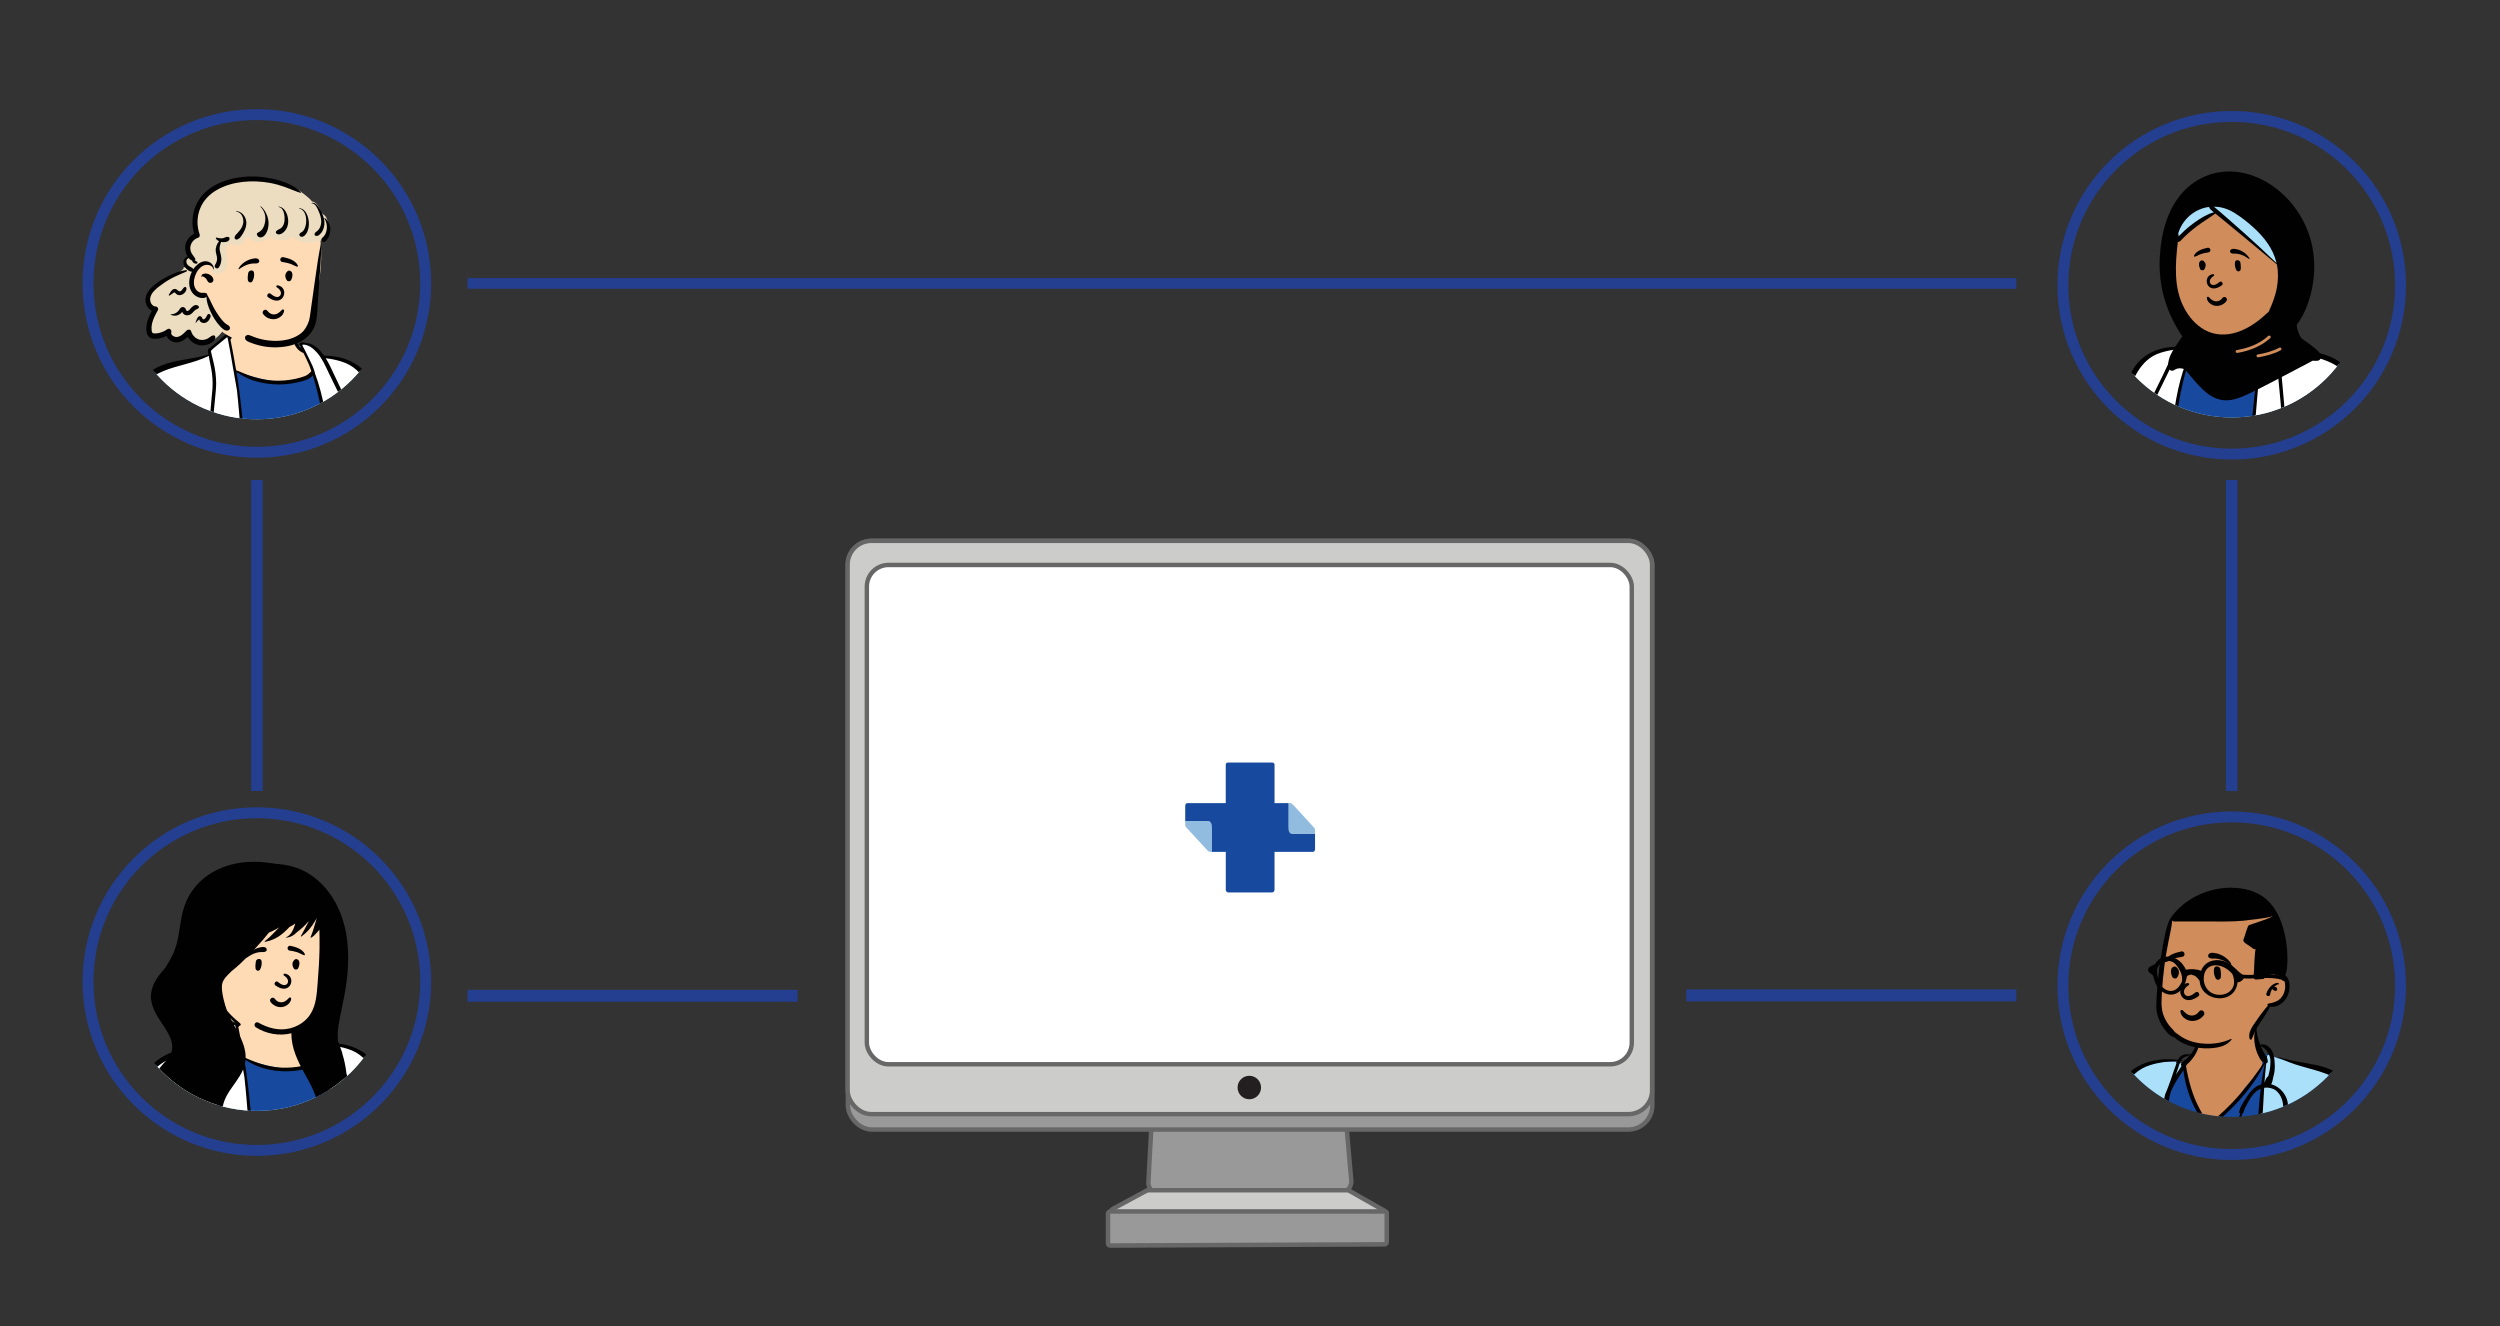 <?xml version="1.0" encoding="UTF-8"?> <svg xmlns="http://www.w3.org/2000/svg" xmlns:xlink="http://www.w3.org/1999/xlink" id="Layer_1" viewBox="0 0 543 288"><rect x="0" y="0" width="543" height="288" fill="#333333" stroke="none"/><defs><style>.cls-1,.cls-2{fill:none;}.cls-3{stroke-width:2.51px;}.cls-3,.cls-4,.cls-5,.cls-6,.cls-7,.cls-8,.cls-9,.cls-10,.cls-11,.cls-12,.cls-2{stroke-miterlimit:10;}.cls-3,.cls-4,.cls-6,.cls-12,.cls-13{fill:#fff;}.cls-3,.cls-4,.cls-12,.cls-2{stroke:#243e90;}.cls-4{stroke-width:2.59px;}.cls-5{stroke-width:.96px;}.cls-5,.cls-6,.cls-7,.cls-8,.cls-9,.cls-10{stroke:#666766;}.cls-5,.cls-7,.cls-8{fill:#999;}.cls-14{clip-path:url(#clippath);}.cls-6{stroke-width:.96px;}.cls-7{stroke-width:.96px;}.cls-8{stroke-width:.98px;}.cls-15{clip-path:url(#clippath-1);}.cls-16{clip-path:url(#clippath-3);}.cls-17{clip-path:url(#clippath-2);}.cls-9{stroke-width:.97px;}.cls-9,.cls-10{fill:#cccccb;}.cls-10{stroke-width:.96px;}.cls-18{fill:#488fcc;isolation:isolate;opacity:.6;}.cls-18,.cls-19,.cls-20,.cls-21,.cls-22,.cls-13,.cls-23,.cls-24{fill-rule:evenodd;}.cls-11{fill:#231f20;stroke:#231f20;stroke-width:.9px;}.cls-12{stroke-width:2.32px;}.cls-19{fill:#17499e;}.cls-20{fill:#d08c5b;}.cls-21{fill:#aae0fa;}.cls-22{fill:#ecdcc0;}.cls-23{fill:#fedbb5;}.cls-24{fill:#010101;}.cls-2{stroke-width:2.37px;}</style><clipPath id="clippath"><circle class="cls-1" cx="55.79" cy="61.96" r="29.11"></circle></clipPath><clipPath id="clippath-1"><circle class="cls-1" cx="55.79" cy="212.17" r="29.11"></circle></clipPath><clipPath id="clippath-2"><circle class="cls-1" cx="484.73" cy="61.56" r="29.11"></circle></clipPath><clipPath id="clippath-3"><circle class="cls-1" cx="484.73" cy="213.48" r="29.11"></circle></clipPath></defs><g><g><path class="cls-7" d="M250.21,242.39l-.78,14.33c-.01,.23-.02,.86,.43,1.5,.4,.58,.96,.86,1.19,.96h40.42c.26-.09,1.05-.38,1.58-1.15,.43-.61,.46-1.21,.46-1.47l-1.24-14.16h-42.06Z"></path><rect class="cls-5" x="184.16" y="117.47" width="174.73" height="127.87" rx="5.23" ry="5.23"></rect><rect class="cls-10" x="184.1" y="117.47" width="174.73" height="124.52" rx="5.16" ry="5.16"></rect><rect class="cls-6" x="188.28" y="122.71" width="166.14" height="108.45" rx="4.7" ry="4.7"></rect><circle class="cls-11" cx="271.35" cy="236.21" r="2.1"></circle><path class="cls-9" d="M249.08,258.59l-7.35,3.96c-.4,.22-.54,.63-.47,1,.07,.41,.4,.77,.9,.77h58.41c.67,0,.9-.92,.31-1.25l-7.87-4.47c-.1-.05-.2-.08-.31-.08h-43.31c-.1,0-.21,.03-.3,.08Z"></path><path class="cls-8" d="M241.19,270.53l59.5-.26c.28,0,.51-.22,.51-.5v-6.14c0-.28-.23-.5-.52-.5h-59.5c-.28,0-.52,.22-.52,.5v6.4c0,.28,.23,.5,.52,.5Z"></path></g><g><path class="cls-18" d="M280.22,174.44h-.74v5.26c0,.79,.59,1.44,1.32,1.44h4.84v-.81c0-.21-.08-.41-.21-.56l-4.68-5.09c-.14-.15-.33-.24-.52-.24Zm-17.37,10.58h.74v-5.26c0-.79-.59-1.44-1.32-1.44h-4.84v.81c0,.21,.08,.41,.21,.56l4.68,5.09c.14,.15,.33,.24,.52,.24Z"></path><path class="cls-19" d="M280.79,181.14c-.73,0-.96-.63-.96-1.41v-5.29h-3v-8.34c0-.26-.2-.47-.44-.47h-9.72c-.24,0-.44,.21-.44,.47v8.34h-8.39c-.24,0-.41,.33-.41,.59v3.29h4.85c.73,0,.96,.63,.96,1.41v5.29h3v8.24c0,.32,.24,.58,.54,.58h9.51c.3,0,.54-.26,.54-.58v-8.24h8.39c.27,0,.41-.35,.41-.63v-3.25h-4.85Z"></path></g></g><circle class="cls-2" cx="55.79" cy="213.2" r="36.67"></circle><line class="cls-12" x1="437.95" y1="61.56" x2="101.55" y2="61.56"></line><line class="cls-4" x1="366.26" y1="216.2" x2="437.95" y2="216.2"></line><line class="cls-3" x1="55.79" y1="171.8" x2="55.79" y2="104.26"></line><circle class="cls-2" cx="55.79" cy="61.56" r="36.67"></circle><circle class="cls-2" cx="484.73" cy="214.1" r="36.67"></circle><line class="cls-3" x1="484.73" y1="171.8" x2="484.73" y2="104.26"></line><circle class="cls-2" cx="484.73" cy="61.96" r="36.67"></circle><g class="cls-14"><g><path class="cls-21" d="M89.37,251.76c-3.97-4.39-9.82-5.94-14.83-8.69l.11-.28c-.3-.17-.64-.32-.97-.47-.06-.08-.28-.27-.35-.36,4.97-18.72,3.18-35.56,5.85-55.34,2.34-.12,5.09,.11,7.37-.71,3.19-8.49,2.81-16.26,1.94-25.28-.04-.21-.04-.26,.12-.42,1.98-2.21,3.05-7.51,3.18-11.65l-.02-.3c.21-.16,.45-.37,.65-.55,1.43-3.15,.97-6.26,.2-9.8h0c-3.99-17.62-5.1-37.13-11.82-53.75-1.82-4.32-5.87-6.3-10.44-6.3h-.28c-.23-.33-.48-.69-.73-.99,.03-.04,.05-.08,.06-.13,.09-.58-.46-.92-.89-1.19-.47-.29-1-.49-1.52-.67-.48-.17-1.12-.38-1.6-.1-.21,.12-.31,.43-.57,.43-.01,0-.03,0-.04,0-.78-1.64-.78-3.42-2.09-4.84-1.48-1.44-3.28-2.76-5.49-2.67-1.59,.15-5.06,.25-5.87,1.99-.79,.86-1.14,1.99-1.32,3.31l-.41-.04c-.25,.22-.74,.69-1,.94l-.03-.07c-.84,.75-1.7,1.62-2.65,2.2-.44,.15-.06,.75-.09,1.1-1.89,.4-3.77,.87-5.58,1.57-4.34,.6-7.9,2.17-9.81,4.97-5.97,14.36-6.39,39.31-4,58.32,.02,.14-.02,.37,.14,.44,.17,1.27,.31,2.57,.44,3.83,.28,2.02,.78,4.02,1.24,5.97l.14-.31c.28,.03,.86,.03,1.14,.03-.88,9.99-2.41,19.47-4.05,29.12-.04,.18,.06,.29,.21,.29,2.62,.25,5.46,.69,8.25,1.25-2.82,15.04-11.04,36.14-11.24,49.97-.04,4.81-1.73,13.75,3.27,15.01-.86,3.5-2.83,6.46-4.76,9.38-1.47,2.56-.8,6.84,1.96,8.15,4.72,1.61,10.12,2.55,14.86,1.51,1.03,.24,2.07-.07,2.97-.75,4.77-4.25-.56-11.37-2.84-15.89-.53-.82-1.48-2.11-.56-3.13,.27,0,.75-.16,.84-.28-.25-.38-.24-.29,.03-.65,11.14-14.77,11.96-36.71,16.16-54.64l1.08,.08c2.3,20.01-8.19,33.62,2.23,53.95,.34,1.19,1.4,1.13,2.26,1.45-6.1,2.2-3.37,11.05,2.19,12.04,6.21,1.59,12.68,3.1,18.84,2.95,1.66,0,3.33-.08,4.96-.23,7.11,.1,8.38-5.05,3.18-9.76"></path><path class="cls-23" d="M38.47,151.66c.68,.01,1.48-.72,2.11-.4,.2,.15,1.87,3.43,3.04,4.42l.07,.07c1.18,1.1,2.17,2.51,1.9,4.23-.19,.66-1.63,.27-2.19,.38-.29,2.9,.83,5.17-2.92,5.59l-.49,.08c-1.85,.31-5.48,.84-6.58-.18-.48-.54-.34-1.32-.37-2-.8-1.49-.79-3.25-.92-4.9,.15-.78-1.77-7.28-.87-6.82,2.21-.63,4.96-.26,7.23-.47Zm52.06-1.97c.12-.13,.32-.15,.48-.07,.07,0,.15-.01,.22-.02,.13,.02,.03,.15-.04,.18,.29,.68-1.63,12.05-2.9,9.07-.04-2.22-.45-4.4-.77-6.59-.48-2.08,1.57-2.22,3.01-2.56ZM50.93,68.85c1.7-2.99,7.49-2.03,10.12-.91,2.88,1.13,2.59,4.53,3.24,7.09,1,.24,1.97,.86,2.26,1.91,.35,.97,.66,1.95,.98,2.94l.02,.05c.17,.42,.35,1.04-.18,1.23-4.27,3.03-11.66,1.88-16-.47-.81-.35-.74-2.4-.81-3.11-.06-.63-.13-1.25-.21-1.87-.31-.43-.78-2.52-.05-2.62,.21-1.41,0-2.94,.64-4.24Z"></path><path class="cls-13" d="M49.55,73.72c.71,2.58,1.19,5.28,1.54,7.94,.43,3.3,1.49,13.87,1.77,15.84,.84,5.89,1.47,11.81,1.9,17.75,.24,1.06,.37,2.15,.44,3.24v.13c.05,.83,.1,1.7,.08,2.56,.22,1.58,.4,3.16,.54,4.74,.54,5.93,.65,11.91,.47,17.86-.09,2.98-.24,5.95-.5,8.92-.11,1.32-.24,2.65-.39,3.96l-.13,1.13c-.12,1.06-.26,2.13-.51,3.17-.06,1.03-.07,2.07-.13,3.09-.22,3.79-.65,7.56-1.26,11.31-.31,1.88-.66,3.75-1.03,5.61-.16,.79-.33,1.57-.5,2.36l-.09,.39c-.2,.9-.32,1.94-.74,2.75-.15,.28-.5,.28-.7,.09,0,.01-.01,.02-.02,.03-.18,.32-.55,.38-.85,.23-1.51-.7-3.05-1.34-4.61-1.93-2.74-1.03-5.56-1.86-8.41-2.48-1.44-.31-2.89-.57-4.35-.78-1.46-.2-2.93-.28-4.38-.49-.11-.01-.19-.05-.26-.11-.39-.02-.78-.11-1.03-.38l-.15-.03h-.07s-.03-.09,.01-.1c.04,0,.08,0,.12-.01-.06-.09-.11-.2-.14-.32-.16-.59,.13-1.23,.39-1.74,.14-.27,.3-.53,.48-.77,.06-.39,.13-.78,.19-1.17,.15-1,.3-2,.45-3.01,.52-3.55,.99-7.11,1.45-10.67,.33-2.62,.63-5.25,1.05-7.85-.03-.58-.06-1.16-.1-1.74-.03-.52-.17-.61-.39-1.05-.23-.01-.84,.14-1.07,.1-.38,.09-.37-.68-.51-1.2-1.47-5.17-2.02-10.62-2.41-15.98-.69-9.47-.18-18.96,.63-28.41l.02-.29c.39-4.55,.67-9.13,1.33-13.65,.29-1.98,.69-3.96,1.4-5.83l.07-.19c.16-.42,.33-.84,.54-1.23,.21-.4,.49-.77,.75-1.13,.58-.81,1.24-1.52,2.01-2.13,0,0,.02-.01,.03-.02,.32-.31,.67-.6,1.04-.87,2.47-1.81,5.53-2.3,8.45-2.82,.73-.13,1.04-.72,1.76-.88,0,0,1.78-.37,1.82-.51,.02-.07-.18-1.01-.14-1.15,.15-.66,.77-.58,1.24-.99,.66-.56,1.31-.97,1.98-1.52,.15-.12,.42-.64,.56-.55,0,0,.34,.67,.36,.75Zm15.89,1.51c-.06-.27,.12-.58,.46-.47,1.81,.59,3.26,1.42,4.39,2.95,.84,0,1.69,.07,2.51,.25,.96,.21,1.84,.49,2.73,.9,.79,.36,1.55,.84,2.13,1.5,.16,.18,.31,.38,.44,.58,1.62,1.14,2.64,3.26,3.38,5.1,.76,1.89,1.26,3.89,1.78,5.85,.59,2.22,1.12,4.45,1.6,6.69,.46,2.14,.87,4.3,1.23,6.46l.29,1.73c.25,1.5,.49,3.02,.63,4.53,.32,1.14,.62,2.28,.88,3.44,1.13,5.02,2.18,10.06,2.98,15.14,.8,5.06,1.39,10.16,1.79,15.27,.02,.22-.09,.37-.24,.44-.02,.14-.04,.29-.08,.43-.29,1.09-1.05,1.99-1.95,2.61-1.04,.7-2.19,1.16-3.34,1.64,.35,1.56,.6,3.14,.79,4.75,.58,5.04,.73,10.1,.51,15.17-.11,2.53-.32,5.05-.62,7.56-.15,1.24-.31,2.48-.49,3.72-.08,.55-.17,1.11-.26,1.66l-.06,.33c-.11,.63-.17,1.24-.48,1.81-.21,.4-.62,.4-.9,.19-.48,.2-1.15,.21-1.55,.27-1.03,.14-2.06,.28-3.09,.35-1.03,.08-2.07,.12-3.09,.05-.51-.04-1.02-.1-1.53-.19l-.13-.02c-.22-.04-.45-.09-.66-.16-.24-.08-.46-.22-.7-.31-.08-.03-.1-.1-.07-.18,.06-.14,.12-.26,.19-.39,.01-.02,.05-.01,.05,.01,0,.11,0,.21-.01,.32,.03,0,.06,0,.09,0,0-.31-.03-.61,0-.92l.06-.59c0-.1,.02-.2,.03-.3,.06-.59,.16-1.18,.26-1.77,.2-1.25,.36-2.51,.49-3.77,.45-4.45,.49-8.94,.55-13.41v-.78c.04-1.96,.08-3.92,.18-5.88-.02-.31-.04-.62-.07-.92-.12-1.61-.2-3.22-.29-4.83-.34-5.67-.7-11.34-1-17.01-.05-.9-.09-1.81-.13-2.72-.53-2.62-.78-5.28-1.05-7.95-.52-5.24-1-10.48-1.43-15.73-.22-2.62-.43-5.25-.63-7.87-.09-1.09-.17-2.18-.25-3.27-.06-.35-.13-.7-.2-1.05-.73-3.74-1.46-7.48-2.19-11.22-.34-1.74-2.13-6.66-2.47-7.43-.11-.24-.96-1.53-1.32-1.89l-.02-.02c-.12-.13-.3-.36-.21-.54,.02-.05,.06-.08,.1-.09Zm-24.78,75.37c-1.09,.3-2.27,.79-3.38,1.01-1.48,.29-2.99-.01-4.5,.11-.73,.06-2.14,.36-2.1,.49,0,.03,.02,.07,.03,.1,.02,0,.05,.02,.05,.04v.15c.23,1.01,.24,2.11,.29,3.13v.09l.12,1.04c.2,1.79,.43,3.58,.84,5.33,.33,1.39,.73,2.81,1.32,4.11,.08,.18,.17,.36,.26,.54h.58c.76,.01,1.52,.05,2.29,.03,1.49-.03,2.97-.15,4.44-.38,.71-.11,1.41-.24,2.11-.4,.11-.86,.21-1.72,.32-2.59l.16-1.29c.1-.83,.28-1.5,1.1-1.83,.37-.15,.75-.2,1.13-.22l.02-.18c.1-1.03,.05-1.97-.47-2.87-.37-.63-.87-1.17-1.38-1.68l-.61-.61c-.99-1.01-1.94-2.06-2.12-3.55-.26-.24-.38-.24-.51-.56Zm6.83,13.28c.14-.06,.08-.21,.04-.08h0s-.02,.06-.03,.08Z"></path><path class="cls-19" d="M51.21,80.58l.7,5.64,1.83,17.91,1.89,16.8,.75,23.21v3.46h2.65c1.01,0,9.18,1.3,9.18,1.3l7.72-1.3-2.41-28.6-2.13-20.77s-2.7-16.6-3.19-16.99c-.49-.4-1.67,1.73-6.27,1.73s-10.72-2.38-10.72-2.38Z"></path><path class="cls-24" d="M50.52,69.24c.03-.08,.13-.08,.16,0,.24,.61,.12,1.48,.04,2.12-.08,.63-.4,2.07-.46,2.16h0c-.07,.11-.13,.17-.21,.21,.4,1.93,.76,3.88,1.08,5.82,.06,.29,.11,.58,.16,.87,.21,.11,.44,.16,.66,.25,.36,.14,.71,.3,1.06,.45,.71,.3,1.41,.56,2.15,.78,1.45,.44,2.93,.71,4.44,.77,1.5,.06,3.01-.05,4.48-.37,.7-.15,1.41-.33,2.08-.59,.28-.11,.57-.25,.81-.44,.23-.18,.39-.43,.63-.61,0,0,.02-.01,.03-.02-.14-.4-.28-.8-.42-1.2-.21-.47-.42-.95-.64-1.42-.22-.46-.44-.91-.66-1.36-.02,0-.04,0-.06-.01-.85-.35-1.53-1.04-1.89-1.91-.2-.48-.33-1.01-.35-1.54l-.02-.28c-.02-.4-.03-.89,.17-1.19,.01-.02,.04-.02,.05,0,.21,.34,.18,.86,.27,1.26l.03,.14c.09,.39,.19,.79,.36,1.16,.21,.45,.49,.88,.86,1.2l-.13-.27-.17-.35c-.06-.11-.04-.29,.09-.35,.45-.22,.89-.21,1.3,0,.4,0,.79,.06,1.18,.22,.8,.33,1.46,.88,2.03,1.54,.27,.31,.51,.63,.75,.97,4.63,.02,8.93,1.95,10.93,6.62,2.61,5.4,3.87,11.36,5.04,17.23,2.31,12.1,4.47,24.23,6.76,36.33,.04,0,.08,.01,.12,.02,.41,.09,.34,.62,.03,.76l.15,.78,.03,.17c.54,2.72,.91,5.93-.45,8.4,.07,.13,.06,.3-.08,.44-.18,.17-.36,.33-.55,.49,.03,.47,0,.93-.12,1.39,.01,.41-.07,.86-.09,1.21-.31,3.19-1.07,6.9-3.1,9.46,.33,2.85,.55,5.7,.59,8.57,.04,2.9-.1,5.79-.49,8.66-.38,2.81-.94,5.76-2.1,8.35-.06,.12-.13,.21-.23,.26-.08,.14-.21,.25-.37,.27-2.24,.32-4.51,.51-6.78,.51-.8,7.06-1.31,14.17-1.74,21.25l-.03,.48c-.67,11.01-.88,22.23-3.95,32.88l.04,.04,.22,.1c.29,.13,.58,.27,.86,.44,.18,.11,.2,.3,.14,.46,1.19,.79,2.57,1.3,3.88,1.79,3.95,1.45,7.6,3.73,10.65,6.7,5.47,5.1,4.29,10.73-3.55,10.75-7.24,.68-14.56-.18-21.54-2.18-.38-.11-.79-.19-1.14-.39-.43,0-.87-.08-1.23-.17-3.34-.78-6.13-3.89-6.08-7.51,.02-1.86,.77-4.09,2.48-4.95-.63-.19-.97-.73-1.22-1.32-.24-.47-.46-.95-.68-1.43-1.39-3.04-2.42-6.25-3.11-9.53-2.75-10.88,.63-21.7,1.88-32.57,.03-1.34,.04-2.69,.01-4.03-.03-1.43-.1-2.85-.2-4.27-.04-.59-.09-1.18-.14-1.77l-.03-.44s0-.08-.01-.12c-4.41,18.54-4.68,39.1-16.26,54.84,.39,.63-.45,1.04-1,1.12-.48,.68,.4,1.75,.73,2.31,.53,.9,1.02,1.83,1.51,2.76l.33,.62c2.16,4.02,5.03,9.69,.86,13.24-.92,.71-2.14,1.12-3.29,.89-1.29,.37-2.64,.47-3.98,.41-2.63-.06-5.25-.42-7.81-.99l-.46-.1c-.98-.22-1.96-.47-2.87-.91-3.1-1.55-3.81-6-2.2-8.93,.54-1.03,1.28-1.92,1.9-2.9,1.14-1.8,2.04-3.79,2.66-5.85-.03,0-.06-.02-.09-.03-.12,.05-.27,.04-.43-.04-4.1-2.54-2.72-11.04-2.62-15.33,.86-11.15,3.51-22.08,6.79-32.71,2.04-5.45,3.31-11.08,4.35-16.78-2.53-.5-5.09-.89-7.66-1.14-.5-.05-.78-.44-.7-.94,.28-1.75,.57-3.5,.86-5.26l.25-1.52c1.19-7.16,2.31-14.31,2.79-21.57,0-.04,0-.08,.02-.12-.04,0-.08,0-.12,0-.18,.41-.86,.49-1-.06-.46-1.88-.87-3.78-1.22-5.69l-.1-.96c-.1-.96-.2-1.92-.32-2.87l-.02-.18c-.09-.07-.14-.18-.15-.31-.04-.01-.08,0-.12,0-2.33-16.06-1.15-32.41,1.02-48.42,.82-8.92,3.42-14.32,12.65-15.75,1.93-.39,3.9-.63,5.79-1.18v-.06c-.05-.31-.18-.78-.08-1.09,.09-.26,.46-.39,.67-.54,.34-.24,.66-.5,.98-.77,.65-.55,1.26-1.15,1.9-1.7,.02-.02,.05,0,.06,.01,.17-.16,.34-.31,.51-.47,.14-.12,.37-.11,.46,.06,.14-.42,.26-.84,.37-1.27,.08-.33,.15-.66,.21-1,.05-.33,.05-.68,.17-.99Zm-12.97,178.2c-2.08,.47-4.22,.31-6.33,.24-.66,1.29-1.08,2.7-1.4,4.11-.32,2.15-1.54,1.5-.83-.31,.44-1.4,1.21-2.66,2.09-3.8-.29,0-.59-.02-.88-.02-.49,.09-.99,.14-1.48,.2-.63,.08-1.27,.18-1.9,.22-.23,.01-.48,.02-.73,0-.18,.05-.37,.1-.55,.16-.04,3.35-1.73,6.21-3.48,8.91-1.42,2.51-.64,6.57,2.36,7.34,4.16,1.39,8.55,1.46,12.86,1.72,.1-.44,.6-.6,1-.55,1.11,.2,2.26-.41,2.91-1.33,2.64-4.26-1.87-9.6-3.15-13.7l-.04-.1c-.35-.84-1.06-2.26-.44-3.08Zm35.13-4.46c-.42,.09-.84,.18-1.26,.28l-.06,.02c-.07,.17-.18,.32-.33,.4,.58,.54,1.14,1.13,1.63,1.76l.07,.09c.52,.68,1.14,1.28,1.4,2.13,.08,.28-.23,.5-.47,.37-.77-.44-1.21-1.25-1.68-1.98-.46-.71-.82-1.51-1.09-2.31-2.19,.09-4.3,1.84-6.29,2.74-1.11,1.94-1.34,4.21-1.28,6.41-.82,1.64-1.93-3.64,.78-6.17l-.1,.04c-1.47,.61-3.09,.92-4.63,.35,.03,.06,.03,.27-.09,.19-.31-.39-1.03,1.1-1.12,1.3-1.93,4,.45,8.45,4.59,9.39,.26-.68,1.28-.53,.96,.22v.02h.01c.4,.13,1.03,.13,1.18,.58,5.65,1.56,11.52,2.13,17.35,2.08,2.56-.22,8.27,.4,9.44-2.43,.91-3.41-2.85-6.33-5.09-8.25-1.46-1.17-3.03-2.19-4.67-3.05-1.45-.76-3.07-1.36-4.55-2.16-.01,0-.03,0-.04,.01-1.08,.19-2.06-.74-2.9-1.3-.43-.29-.89-.55-1.38-.71-.05,.02-.09,.04-.14,.05,.07,.08-.1,.09-.03,0-.08,0-.15-.03-.21-.06Zm8.66,12.02c-1.05,.08-1.29-2.27-.71-1.63,.07,.25,.19,.5,.35,.7l.04,.05c.19,.22,.85,.71,.32,.88Zm-48.41-6.36s.08-.02,.08,.02c-.02,.54-.06,1.02,.08,1.55,.13,.51,.36,.96,.65,1.39,.21,.32-.28,.59-.49,.3-.61-.86-.83-2.3-.32-3.26Zm35.63-4.2c.01-.06,.12-.07,.13,0,.34,1.14,.44,2.34,.71,3.49,.05,.66,1.14,2.82,.12,2.97-.94,.01-1-2.27-1.15-2.98v-.12c-.13-1.12-.19-2.29,.18-3.36Zm-38.58,3.34s.05,.08,0,.08-.05-.08,0-.08Zm26.73-100.18v.24c-.18,7.21-.57,14.41-1.27,21.58-.34,3.48-.75,6.96-1.37,10.4l-.1,.52c-.37,2.02-.81,4.12-1.71,5.96l-.05,.1c-.27,.54-.65,1.16-1.18,1.43-.39,.2-.77-.02-1.15-.15-.35-.12-.69-.24-1.04-.36-.75-.26-1.5-.51-2.26-.76-1.46-.48-2.93-.93-4.4-1.36-2.6-.76-5.23-1.43-7.88-1.98-.12,.81-.25,1.62-.38,2.43-.88,5.44-2.74,10.6-4.33,15.85-3.74,12.93-6.94,26.4-6.29,39.98,.09,1.05,.26,2.09,.62,3.07,.33,.9,.9,1.71,1.49,2.45,.11,.14,.15,.31,.13,.45,.01,.04,.02,.08,.02,.13,.24,.05,.49,.08,.75,.08,3.52-1.42,7.54-.24,11.15-1.33,.03-.38,.16-.79,.32-1.14,3.26-4.54,5.7-9.66,7.52-14.98,3.78-10.95,5.06-22.55,7.36-33.87,2.32-11.25,5.78-22.41,11.6-32.3,.04-.07,.14,0,.11,.07l-.29,.73c-3.17,7.84-6.23,15.77-8.28,24.01,4.35,17.54-6.68,33.47,1.47,52.07,.35,.87,.72,1.72,1.12,2.56,.26,.74,1.13,1.82,1.06,2.54,3.09,.64,5.67-1.6,8.24-2.97l.08-.04c.88-.39,2.45-1.26,3.3-.78,.02,.01,.03,.02,.04,.03,.08-.02,.15-.03,.23-.05,.24-.07,.48-.14,.73-.21,.06-.02,.12-.03,.18-.05,0-.55,.18-1.19,.33-1.62,4.49-16.66,3.12-34.21,5.44-51.22,.07-.66,.15-1.31,.23-1.97-1.18-.04-2.36-.12-3.53-.26-.36-.04-.8-.32-.75-.77,.11-.88,.21-1.77,.31-2.65,.79-7.34,1.07-14.73,1.06-22.12-.01-4.3-.13-8.6-.34-12.9-1.2,.25-2.41,.42-3.62,.52-2.56,.21-5.13,.11-7.69-.15-1.29-.13-2.58-.31-3.86-.52l-.23-.04c-.94-.16-1.89-.34-2.79-.64l-.11-.04Zm-21.97,87.28c.05-.09,.19-.03,.16,.07-1.03,3.35-1.91,6.75-2.68,10.17-.45,2.34-1.91,1.63-1.25-.43,.84-3.42,2.12-6.72,3.77-9.81Zm26.15,1.02c0-.08,.11-.09,.14-.02,.66,2.12,1.54,4.2,2.79,6.03,.39,.57,.93,1.09,1.12,1.77,.09,.32-.25,.53-.51,.4-.66-.32-1.07-1.09-1.44-1.71l-.02-.03c-1.18-1.94-1.96-4.14-2.08-6.44Zm-22.06,4.53c.09-.11,.25,.03,.19,.15l-.03,.06c-.28,.57-1.91,4.04-2.13,2.67,.43-1.08,1.28-1.97,1.98-2.87Zm34.87,1.99l-.04,.04c.12,.04,.24,.09,.36,.15-.11-.06-.22-.12-.32-.18ZM49.32,73.24l-.15,.11c-.88,.74-1.78,1.47-2.67,2.2-.1,.09-.2,.18-.3,.26-.12,.1-.4,.43-.4,.43,.09,.34,.15,.71,.24,1.06l.03,.1c.15,.56,.27,1.12,.4,1.69,.31,1.38,.48,2.78,.48,4.19,0,1.11-.14,2.21-.24,3.31l-.13,1.34c-.06,.67-.13,1.34-.19,2.01-.1,1.12-.2,2.24-.27,3.37v.05c-.01,.28,.05,.25,.35,.33h.02c.23,.07,.47,.13,.71,.18,.49,.1,.99,.15,1.49,.16,.35,.01,.55,.55,.19,.73-.67,.34-1.34,.69-2,1.04l-.46,.25c-.33,.17-.69,.34-.77,.75-.07,.36,.02,.75,.07,1.1,.21,1.58,.32,3.17,.48,4.75,.15,1.43,.34,2.86,.71,4.25,.39,1.48,.99,2.9,1.45,4.37,.77,2.49,1.48,5,2.17,7.51l.46,1.68c.86,3.1,1.63,6.23,2.13,9.42,.24,1.56,.42,3.12,.52,4.7l.02,.31c.09,1.49,.14,3.01-.12,4.48-.06,.36-.58,.25-.59-.08-.08-1.85,.02-3.7-.13-5.55-.15-1.86-.42-3.71-.76-5.54-.59-3.13-1.42-6.21-2.29-9.27l-.07-.26c-.88-3.07-1.67-6.17-2.72-9.18l-.09-.27c-.49-1.38-.9-2.72-1.13-4.17-.2-1.25-.32-2.52-.44-3.78l-.06-.63c-.07-.72-.13-1.45-.22-2.17-.08-.64-.27-1.35-.08-1.99,.21-.69,.85-.97,1.42-1.28,.24-.12,.47-.25,.71-.37,.05-.02,.08-.17,.02-.18-.04,0-.28-.06-.28-.06-.44-.09-1.12-.19-1.36-.61-.11-.2-.09-.44-.08-.66,.02-.32,.04-.64,.07-.96,.05-.7,.1-1.39,.16-2.08,.1-1.17,.2-2.35,.31-3.52,.1-1.15,.25-2.31,.25-3.47,0-1.51-.22-2.97-.55-4.43-.11-.52-.21-1.04-.28-1.56-6.47,3.17-14.35,1.8-16.46,11.46-2.91,17.36-4.33,35.4-1.97,52.93,2.07-.79,4.26-1.22,6.47-1.28,.51-.01,.5,.8,0,.81-2.18,.06-4.32,.49-6.36,1.29,.45,3.21,1.04,6.4,1.76,9.57,.16-.03,.31-.07,.46-.11,.14-.09,.31-.13,.47-.12,.43-.11,.86-.22,1.3-.27-.02-.07,.1-.09,.1-.01,3.52-.53,7.34,.09,10.53-1.86-.66-3.51-1.4-7-2.22-10.47-3.61-13.33,4.17-26.28,2.68-39.63,0-.07,.1-.08,.12-.02,2.98,13.59-5.45,27.12-1.17,40.68,.39,1.69,.81,3.37,1.15,5.07l.02,.07c.2,.93,1.14,5.97-.15,5.53-.25,.16-.53,.29-.8,.4,.4,1.6,1.75,2.68,2.77,3.83l.04,.04,.19,.19c1.85,1.47,3.87,6.71-.4,5.42-.56,.65-.15,1.73-.1,2.5,.21,1.8-.61,3.23-2.44,3.46-1.66,.23-3.36,.22-5.03,.36v.04c-.07,.01-.13,.02-.19,.04v-.06l-.39,.03c-.99,.07-2,.07-2.57-.93-1.36-2.5-1.7-5.63-1.85-8.72l-.03-.21c-.12-.96-.23-1.92-.34-2.88-.04-.33-.07-.66-.1-.99l-.04-.39c-.03-.25-.06-.52-.21-.7-.06,0-.11,0-.17,.01,.02,.07,.02,.15,.02,.24-.15,2.27-.36,4.53-.61,6.79-.79,6.96-2.08,13.84-3.23,20.75l.22,.37c1.3,.15,2.61,.34,3.9,.55l.28,.05c6.56,1.12,12.98,3.02,19.28,5.23l.57-.16,.03-.05c.07-.12,.14-.23,.2-.36,.06-.12,.12-.24,.18-.37l.11-.24c.02-.05,.02-.05,.08-.21,.31-.81,.55-1.66,.76-2.51,.6-2.42,.99-4.9,1.33-7.37,.93-6.79,1.39-13.66,1.71-20.51,.35-7.48,.52-14.97,.41-22.46-.05-3.18-.14-6.35-.33-9.52-.32-5.19-.93-10.35-1.58-15.5l-.14-1.1c-.36-2.81-.73-5.62-1-8.45-.26-2.74-.47-5.48-.7-8.22-.13-1.53-.27-3.05-.44-4.57-.26-1.49-.54-2.97-.79-4.46-.36-2.19-.75-4.38-1.17-6.56l-.12-.5Zm19.65,3.49l-.08-.09c-.79-.93-1.91-1.87-3.15-1.79-.04,0-.06,.2-.06,.2,.19,.34,.37,.69,.55,1.03,.02,.03,.04,.06,.05,.1,.24,.46,.47,.92,.69,1.39l.19,.39c.48,.99,1,1.99,1.25,3.07,0,.02,0,.04,0,.05,1.9,5.06,2.67,10.61,3.27,15.95,.77,6.88,1.44,13.78,2.12,20.68l.11,1.09c.74,7.49,1.44,14.99,1.96,22.51,.52,7.54,.87,15.1,.87,22.66,0,7.08-.34,14.16-1.16,21.19l.05,.29c3.44,.35,6.87,.37,10.31-.11l.11-.02c.16-.59,.33-1.17,.5-1.76,1.58-5.5,1.92-11.27,1.66-16.97-.26-5.69-1.06-11.32-1.93-16.94l-.09-.55c-.89-5.68-1.7-11.36-2.32-17.08l-.06-.52c-.87,.88-1.91,1.55-3.07,1.98-.47,.17-.68-.59-.22-.77h.02c1.24-.46,2.31-1.25,3.17-2.27-.54-5.28-1.03-10.56-1.51-15.85-.12-1.11-.2-2.22-.3-3.33-.09-.96-.17-1.91-.24-2.87-.41-4.81-.78-9.62-1.06-14.44-.01-.2,.39-.27,.42-.12,.14,.64,.2,1.3,.28,1.96,.09,.83,.16,1.66,.23,2.48,.14,1.69,.26,3.39,.39,5.08,.45,3.74,.86,7.49,1.28,11.24,.69,6.3,1.29,12.61,2,18.9,.6,5.38,1.45,10.71,2.29,16.05,1.62-.6,3.08-1.58,4.27-2.85,1-1.96,.87-4.69,.42-6.81-.11-.61-.22-1.22-.33-1.83-.84-.1-1.68-.11-2.52-.05-.51,.04-.5-.77,0-.81,.79-.06,1.59-.04,2.38,.03-1.2-6.72-2.46-13.42-3.68-20.13-1.67-8.83-2.93-17.77-5.42-26.4l-.13-.44c-1.38-4.72-3.24-10.19-8.29-11.71-1.11-.36-2.27-.59-3.44-.73,.66,1.06,1.2,2.21,1.72,3.35,.89,1.96,1.87,3.88,2.81,5.81l.17,.34c1,2.05,2.47,5.4,1.02,7.5-.03,.04-.03,.23,.01,.24,.81,.34,1.48,1.05,1.86,1.86l.02,.04c.65,1.42,.58,3.05,.58,4.59v1.22c-.02,5.95-.06,11.9-.32,17.85-.13,3.15-.33,6.3-.6,9.43l-.03,.39c-.27,2.98-.57,5.99-1.21,8.91-.07,.3-.55,.24-.53-.07,.27-3.37,.7-6.72,.97-10.1,.48-6.02,.64-12.06,.72-18.1,.04-2.69,.05-5.37,.06-8.06v-1.01c0-1.4,.13-2.88-.31-4.23-.34-1.05-1.22-2.03-2.37-2-.46,.01-.59-.62-.23-.86,1.26-.83,1.2-2.5,.89-3.83-.37-1.58-1.14-3-1.84-4.45l-.04-.09c-.89-1.83-1.8-3.65-2.68-5.49l-.16-.34c-.65-1.39-1.3-2.81-2.29-3.98Zm10.75,106.32c.05,0,.05,.08,0,.08s-.05-.08,0-.08Zm-39.24-31.45c-3,.95-6.18,.62-9.28,.72v.08c.14,.19,.22,.42,.26,.6,.18,1.05,.29,2.12,.41,3.18,.21,1.85,.46,3.69,.54,5.54,.17,.87,.39,1.73,.68,2.57l.04,.11c.61,1.72,.97,2.16,2.85,1.85,1.49-.11,2.98-.21,4.48-.33l.2-.02c.65-.06,1.38-.16,1.82-.69,.95-1.29-.15-3.01,.37-4.42,.75-1.71,1.55-.21,2.51-.74,.61-.43-.08-1.79-.32-2.26-.99-1.71-2.68-2.87-3.75-4.54l-.04-.06c-.29-.43-.67-1.02-.76-1.59Zm50.39-2.13c-1.01,.53-2.12,.85-3.26,.95l.18,1.15c.39,2.49,.77,4.99,1.08,7.5,1.52-2.61,2.13-5.78,2.29-8.8-.05-.18-.1-.36-.17-.53-.06,.04-.13,.09-.2,.13l.02-.12,.03-.23h.05s-.02-.04-.03-.07Zm.65-1.34v-.04h-.08c-.13,.12-.25,.22-.38,.33h.02c.15-.08,.3-.18,.44-.29ZM51.36,80.83l.03,.15c.9,5.22,1.29,10.51,1.86,15.78,.71,6.59,1.81,13.13,2.52,19.72,.96,8.86,1.14,17.78,1.03,26.69-.02,1.34-.04,2.68-.07,4.02,1.23-.04,2.46,.13,3.69,.26l.44,.05c4.7,.49,9.46,.8,14.11-.25-.14-2.79-.32-5.58-.52-8.37-.54-7.47-1.24-14.92-1.94-22.37-.67-7.13-1.14-14.28-1.9-21.4-.49-4.63-1.28-9.2-2.68-13.59-.43,.73-1.58,1.09-2.4,1.3l-.39,.1c-2.54,.67-5.2,.76-7.77,.3-1.3-.23-2.57-.6-3.77-1.15-.62-.28-1.21-.63-1.79-.99-.12-.07-.28-.15-.42-.25Zm-11.34,51.11c-.46-.21-.06-.91,.4-.7,2.83,1.28,5.88,1.95,8.97,2,.51,0,.51,.82,0,.81-3.23-.05-6.41-.77-9.37-2.11Z"></path><path class="cls-23" d="M69.3,50.33c-.83-3.09-3.98-4.45-6.83-4.66-7.7-.83-15.54,3.62-18.96,10.85-2.73,5.48-2.82,11.25,3.06,14.38,.32,.18,.66,.38,1,.56,.3,.29,.6,.56,.94,.79,3.2,2.18,7.13,3.13,10.93,2.92,5.62-.12,7.62-4.07,8.85-9.15,1.29-5.05,2.02-10.53,1.01-15.69h0Z"></path><path class="cls-24" d="M58.36,69.15c-.47-.19-.89-.52-1.2-.93-.11-.14-.13-.29-.11-.43,.03-.16,.12-.3,.24-.39,.13-.09,.28-.14,.43-.12,.13,.02,.26,.09,.37,.24l.02,.03c.18,.25,.42,.45,.69,.58,.26,.13,.55,.19,.86,.15,.58-.07,.97-.38,1.4-.8,.05-.05,.1-.11,.16-.17,.03-.05,.08-.08,.13-.1,.06-.02,.12-.02,.18,0,.06,.02,.11,.06,.14,.11,.03,.05,.05,.11,.04,.17-.04,.44-.27,.83-.59,1.14-.36,.34-.84,.58-1.29,.66-.5,.09-1,.03-1.46-.16h0Zm1.7-6.8c.53,.32,1.34,1.08,.77,1.88-.67,.71-1.63-.1-2.11-.47-.44-.28-.94,.45-.53,.78,3.44,2.56,4.83-2.1,2.14-2.57-.3-.05-.41,.28-.27,.38Zm-6.16-2.97c.06-.73,1.16-.9,1.27-.17,.1,.65-.02,1.24-.31,1.82-.28,.56-.97,.3-1.03-.21-.07-.68,.02-.99,.06-1.44Zm8.41-.32c.15-.2,.38-.34,.64-.26,.83,.24,.59,1.43,.29,2.01-.16,.31-.67,.39-.9,.12-.38-.45-.56-1.35-.08-1.8,.01-.02,.03-.05,.05-.07Zm-7.46-2.87l.13-.02c.41-.07,.91-.14,1.2,.19,.15,.17,.2,.5,0,.67-.36,.29-.76,.18-1.19,.2-.36,.02-.7,.08-1.04,.18-.75,.22-1.37,.61-2.01,1.05-.08,.06-.17-.05-.13-.13,.37-.73,1.09-1.33,1.81-1.7,.38-.2,.81-.36,1.23-.43Zm6.7-.33l.1,.02c1.1,.23,2.52,.69,3.04,1.77,.02,.15,0,.19-.02,.21h0s-.03,.05-.09,.07h-.06c-.24-.08-.43-.16-.61-.25l-.2-.1c-.23-.11-.46-.22-.71-.3-.52-.17-1.06-.29-1.61-.36-.12-.01-.23-.05-.32-.12-.09-.07-.15-.16-.18-.28-.04-.16-.03-.27,.06-.41,.06-.11,.15-.18,.25-.22,.1-.04,.22-.05,.34-.03Z"></path><path class="cls-22" d="M57.99,39.23l.12,.02c.19,.03,.39,.06,.58,.1,1.02,.18,2.07,.47,3.24,.88l.18,.06c.29,.1,.55,.2,.96,.36l.82,.33c.42,.16,.73,.28,1.01,.38h.04s2.1,1.44,2.73,2.27l.06,.08,.03,.04,.32,.06v.04h0c.31,.1,.57,.3,.8,.6l.02,.03,.02,.03c.18,.24,.31,.49,.48,.89l.04,.09,.07,.16,.06,.13c.04,.09,.07,.17,.11,.25l.03,.08,.02,.06,.75,.6c.11,.09,.2,.19,.28,.32l.02,.03,.02,.03,.18,.3-.05,.04,.02,.03,.03,.06,.03,.06,.03,.06v.03l.03,.06v.05l.04,.02,.04,.11c.22,.58,.29,1.22,.21,1.85-.06,.44-.17,.82-.35,1.19-.13,.25-.27,.44-.52,.7l-.19,.2-.04,.04-.05,.05-.02,.02c-.31,.34-2.63,.74-4,.58h-.09c-.13-.03-.25-.05-.37-.08-.52-.12-.99-.3-1.53-.57l-.11-.06-.6-.3-.04-.02-.05-.03c-.13-.06-.23-.1-.3-.12h-.01v.07c-.05,.29-.26,.48-.55,.58-.19,.06-.42,.09-.7,.1h-.05c-.47,0-1.02-.04-1.93-.15-.03,0-.07,0-.1-.02-.19-.04-.34-.09-.62-.22l-.13-.06-.07-.03c-.13-.06-.2-.08-.28-.1h-.04c-.09-.02-.15,0-.22,.03l-.04,.02-.47,.3c-.06,.04-.12,.07-.16,.1h-.02c-.64,.38-1.23,.57-1.88,.5h-.09s-.07-.02-.1-.03c-.27-.05-.54-.19-.9-.45l-.07-.05-.05-.04s-.05-.04-.08-.06l-.27-.2-.14-.1c-.16-.12-.25-.18-.32-.2h-.02c-.17,.13-.33,.3-.51,.54l-.03,.04-.04,.06-.26,.38-.05,.07c-.19,.27-.34,.44-.51,.58-.26,.21-.55,.3-.89,.28h-.07c-.16-.03-.32-.08-.49-.15l-.04-.02-.04-.02c-.26-.12-.69-.13-1.05,0-.39,.14-.64,.41-.69,.8-.02,.19-.03,.4-.03,.63v.06c.01,.28,.04,.56,.09,.95l.11,.8v.09l.02,.1c.02,.14,.03,.26,.04,.37,.03,.43,0,.75-.13,1.01-.58,1.13-1.37,1.65-2.17,1.56h-.06c-.61-.1-1.11-.59-1.03-1.11,0-.05,.03-.1,.05-.15v-.02h.02v-.02c-.13-.48-.51-.88-1.01-1.02h-.06s-.06-.03-.08-.03h-.06c-.68-.11-1.42,.25-2.06,.93-.13,.14-.26,.3-.38,.47l-.04,.06-.19,.28-.14,.28c-.79,1.55-.76,3.3,.19,4.33l.03,.03c.34,.36,.77,.62,1.25,.74,.05,.01,.11,.03,.16,.04h.09c.16,.03,.31,.04,.45,.02,.12-.01,.2-.04,.26-.08,.02-.01,.03-.02,.04-.03h.01l.72,.2c0,.82,.25,1.7,.69,2.74l.03,.07,.05,.11,.05,.11c.53,1.17,1.17,2.19,1.91,3.01l.05,.06,.07,.08,.06,.07c.12,.13,.23,.24,.34,.33l.03,.02,.25,.22-.17,.29c-.4,.67-.91,1.26-1.51,1.74l-.06,.04-.41,.32-.22-.39s0,0-.01,0h-.02c-.22,.08-.35,.15-.53,.3l-.03,.02-.03,.03-.04,.03c-.19,.15-.39,.27-.61,.37-.49,.22-1.02,.31-1.54,.24h-.1l-.05-.02c-1.08-.19-1.95-1.03-2.27-2.13-.01-.04-.03-.06-.06-.07h-.02c-.08-.01-.18,.02-.25,.08h-.01l-.22,.23-.08,.08c-.78,.77-1.38,1.17-2.12,1.21-.06,0-.12,0-.18,0h-.06c-.31-.05-.65-.19-.91-.39-.34-.26-.52-.62-.43-1.02v-.03l.02-.04c.06-.21-.1-.35-.24-.27h-.02c-.61,.45-1.28,.75-1.98,.89h-.06l-.09,.03c-.44,.08-.74,.11-1.06,.07-.27-.03-.48-.17-.61-.38-.09-.14-.13-.29-.17-.5v-.04l-.02-.08v-.05c-.1-.71,0-1.45,.27-2.24,.2-.59,.47-1.15,.89-1.92l.08-.15,.17-.3s-.04-.15-.08-.17h-.05s-.06,0-.09-.01h-.08c-.98-.16-1.59-1.25-1.43-2.28,.15-.97,.75-1.73,1.81-2.58l.09-.07,.1-.08,.1-.08c.94-.72,1.88-1.34,2.83-1.84l.08-.04,.09-.05c.32-.17,.63-.31,1.06-.5l.25-.11,1.1-.98,.07-.03,.07-.39,.9,.15c-.21-.15-.38-.32-.51-.53-.42-.69-.23-1.54,.45-1.87h.02l.29-.14,.19,.22c.16,.19,.35,.33,.55,.41h.03l.16,.07,.02,.06,.02-.02h0v-.02l-.02-.03-.02-.03c-.06-.1-.13-.19-.25-.36l-.09-.12-.07-.09c-.18-.24-.27-.39-.37-.58-.23-.49-.33-1.02-.26-1.54,.14-1.07,.94-1.99,1.98-2.31,.04-.01,.08-.12,.05-.2-.69-1.89-.64-4.02,.11-5.91,.71-1.76,2.04-3.2,3.79-4.21,3-1.72,6.9-2.27,10.87-1.73l.12,.02,.12,.02Z"></path><path class="cls-24" d="M40.44,58.66c.19-.02,.25,.24,.08,.31-1.05,.48-2.13,.89-3.16,1.43-.98,.51-1.9,1.13-2.78,1.8l-.1,.08c-.79,.62-1.69,1.42-1.85,2.48-.13,.82,.37,1.81,1.26,1.83,.34,0,.58,.47,.42,.76l-.17,.3c-.68,1.23-1.38,2.64-1.2,4.06v.05c.05,.33,.11,.62,.47,.66,.33,.04,.7-.02,1.03-.08,.68-.13,1.32-.42,1.89-.82,.5-.35,1,.15,.87,.68v.02c-.17,.59,.73,1,1.16,.98,.87-.05,1.59-.82,2.16-1.4,.28-.28,.85-.32,.99,.14,.27,.92,1.01,1.69,1.97,1.86,.5,.09,1,.01,1.47-.19,.19-.08,.36-.19,.53-.32l.04-.03c.24-.2,.41-.29,.7-.4,.29-.11,.6,.12,.55,.44-.06,.41-.22,.67-.54,.92-.27,.21-.57,.39-.89,.52-.63,.26-1.35,.36-2.02,.24-1.06-.19-2-.88-2.54-1.81-.79,.72-1.74,1.35-2.82,1.17-.81-.13-1.51-.67-1.77-1.39-.56,.28-1.17,.48-1.79,.58h-.06c-.89,.14-1.88,.09-2.31-.84-.4-.88-.27-2-.02-2.9,.22-.81,.59-1.55,.99-2.28-.78-.36-1.3-1.23-1.39-2.1-.14-1.31,.67-2.45,1.6-3.27,1-.9,2.21-1.6,3.4-2.2,1.19-.6,2.51-1.13,3.84-1.27Zm29.27-5.85s.07-.04,.07,0c-.03,2.81-.21,5.58-.43,8.38-.11,1.42-.21,2.83-.3,4.25-.09,1.36-.11,2.77-.34,4.11-.37,2.1-1.63,3.67-3.47,4.67-1.76,.95-3.82,1.25-5.79,1.22-1.14-.02-2.29-.18-3.39-.48-.57-.16-1.14-.33-1.7-.56l-.24-.1c-.43-.18-.91-.41-.9-.96,0-.27,.17-.44,.41-.54,.31-.13,.63,.02,.92,.14,.48,.2,.97,.39,1.48,.54,1.08,.33,2.21,.5,3.33,.55,1.89,.07,3.95-.25,5.57-1.31,.7-.46,1.34-1.05,1.75-1.81,.52-.97,.62-2.09,.77-3.17,.33-2.5,.72-4.99,1.05-7.48,.33-2.51,.72-4.98,1.23-7.46Zm-17.05-14.37c2.26-.25,4.49-.08,6.71,.42,2.09,.47,4.42,1.3,5.95,2.86,.07,.08,0,.19-.09,.16-1.12-.35-2.2-.86-3.31-1.25-1.07-.38-2.17-.7-3.29-.9-3.78-.68-8.14-.42-11.55,1.54-1.6,.92-2.92,2.27-3.61,4.01-.72,1.78-.76,3.82-.11,5.62,.09,.26-.01,.63-.3,.72-.88,.27-1.58,1.05-1.71,1.98-.06,.45,.03,.91,.22,1.31,.2,.43,.56,.77,.8,1.18,.09,.16,.07,.36-.04,.48,.16,.1,.34,.17,.49,.28,.13,.1,.1,.33-.06,.39-.4,.14-.77-.12-.97-.46-.04-.06-.07-.12-.09-.19-.29-.11-.54-.3-.74-.54-.48,.21-.63,.8-.32,1.31,.16,.26,.42,.45,.68,.59l.03,.02c.26,.14,.5,.23,.65,.48,.15-.23,.32-.44,.5-.63,.66-.69,1.59-1.26,2.57-1.03,.77,.18,1.36,.84,1.41,1.65,0,.06-.09,.09-.11,.03-.25-.94-1.42-1.14-2.19-.78-.91,.42-1.51,1.37-1.83,2.3-.31,.91-.38,2.06,.21,2.87,.24,.33,.59,.59,.99,.7,.19,.05,.37,.05,.56,.04h.13c.09-.01,.18-.02,.27,0l.13,.04h0l.07,.05c.06,.04,.06,.03-.01-.03,.23,.01,.32,.2,.31,.39,0,0,.01,.01,.02,.02,.71,1.2,1.18,2.54,1.95,3.71l.23,.34c.58,.88,1.25,1.85,2.13,2.39l.11,.06c.26,.16,.51,.36,.5,.7-.01,.3-.28,.5-.56,.53-.64,.07-1.25-.58-1.65-1.01-.85-.92-1.52-2.03-2.04-3.17l-.05-.11c-.42-.95-.8-2.02-.81-3.08l-.04,.04h0s-.08,.08-.13,.11c-.13,.08-.27,.12-.42,.14-.28,.03-.57,0-.85-.06-.55-.14-1.04-.43-1.43-.85-1.19-1.27-1.06-3.28-.28-4.82-.46,.04-.93-.34-1.24-.65-.36-.36-.62-.84-.63-1.36,0-.52,.41-1.14,.91-1.27-.4-.67-.56-1.55-.5-2.23,.12-1.18,.9-2.21,1.94-2.71-.61-2.06-.45-4.33,.44-6.3,1.78-3.9,6.09-5.6,10.06-6.04Zm-7.89,30.46l.02-.03c.14-.3,.35-.91,.78-.6,.41,.29,.03,.93-.17,1.23-.24,.37-.61,.63-1.05,.66-.36,.02-.73-.13-.94-.44-.06-.09-.09-.18-.12-.29-.01-.04-.01-.07-.02-.08,0,.02-.02,.04-.06,.07-.23,.19-.45,.41-.63,.65-.04,.06-.14,0-.11-.06,.22-.39,.29-1.02,.7-1.27,.36-.21,.64,.04,.76,.36v.02c.19,.5,.65,.12,.82-.21Zm-3.31-1.99l.04-.04c.42-.43,1.09-.92,1.61-.39,.17,.17,.14,.41-.08,.52l-.08,.04c-.28,.15-.56,.28-.79,.52-.25,.26-.47,.53-.78,.72-.54,.33-1.34,.29-1.68-.31l-.03-.06c-.03-.05-.06-.11-.09-.17l-.03,.03h0v.02c-.22,.26-.47,.45-.77,.6-.57,.27-1.16,.23-1.72-.03-.05-.03-.03-.1,.03-.1,.7,.04,1.45-.37,1.83-.97l.04-.07c.15-.24,.31-.46,.61-.52,.29-.06,.56,.09,.72,.33,.13,.2,.12,.55,.42,.52,.32-.04,.56-.41,.76-.63Zm-1.37-4.56c.17-.1,.39,.07,.41,.24,.08,.8-.85,1.6-1.62,1.52-.2-.02-.38-.1-.54-.22-.12-.09-.26-.3-.4-.35-.19-.07-.39,.17-.55,.28-.19,.14-.38,.27-.59,.38-.08,.05-.19-.07-.14-.15l.09-.16c.32-.58,.84-1.41,1.55-1.05,.35,.18,.56,.64,.99,.36,.34-.22,.44-.65,.81-.86Zm3.72-2.65c.81-.7,2.37-.04,2.54,.98,.04,.23-.08,.5-.26,.63-.25,.17-.57,.19-.81-.01-.21-.17-.27-.41-.41-.62-.21-.32-.52-.52-.85-.68-.09,.03-.18,.08-.27,.15-.04,.03-.1-.03-.07-.07,.05-.05,.12-.1,.19-.14h-.03c-.09-.05-.09-.16-.02-.22Zm5.78-8.23c.15,.02,.31,.2,.27,.37v.05c-.11,.32-.24,.49-.58,.6-.29,.09-.59,.12-.9,.1-.12,0-.24-.02-.36-.05l-.05,.15c-.09,.29-.19,.59-.24,.89-.1,.57,.04,1.07,.19,1.61,.29,1.04,.2,2.02-.41,2.92-.09,.13-.3,.22-.46,.18-.2-.05-.29-.12-.38-.31-.08-.15-.03-.35,.06-.48h0c.3-.44,.45-.96,.41-1.49-.04-.5-.24-.96-.28-1.46-.07-.81,.24-1.55,.72-2.16-.28-.13-.53-.32-.68-.58h0c-.06-.09,0-.24,.12-.21l.14,.03c.39,.09,.74,.18,1.16,.12,.21-.03,.4-.1,.59-.19l.04-.02c.24-.12,.36-.12,.62-.08Zm1.78-5.62c.99,.09,1.74,.87,2.02,1.8,.31,1.02-.04,2.08-.57,2.96l-.15,.25c-.26,.43-.59,.93-1.03,1.11-.49,.21-.83-.17-.62-.65,.12-.29,.37-.49,.58-.71,.19-.21,.38-.43,.55-.66,.33-.45,.6-.97,.68-1.53,.15-1.03-.35-2.3-1.47-2.45-.08-.01-.06-.13,.02-.13Zm5.22-.93c-.05-.06,.02-.15,.08-.1,1.03,.9,1.69,2.41,1.66,3.79-.01,.77-.2,1.56-.62,2.21-.24,.37-.61,.71-1.06,.75-.42,.04-.79-.25-.86-.66-.03-.16,.08-.31,.22-.38,.45-.21,.82-.51,1.08-.94,.27-.45,.42-.95,.5-1.47,.18-1.21-.14-2.33-1-3.21Zm13.87,2.55c-.04-.07,.03-.14,.1-.1,.76,.56,1.16,1.48,1.18,2.42,.02,.92-.36,2.13-1.15,2.68-.44,.31-1.07-.28-.68-.71,.28-.3,.56-.54,.75-.92,.17-.34,.26-.69,.31-1.06,.1-.81-.07-1.64-.52-2.32Zm-9.92-2.6c1.42,.14,2.04,1.89,2.06,3.14,.01,.77-.19,1.53-.7,2.12l-.03,.03c-.41,.47-1.11,.98-1.74,.64-.26-.14-.3-.46-.07-.66,.34-.31,.8-.39,1.13-.73,.36-.38,.54-.89,.6-1.41v-.06c.1-.95-.09-2.83-1.26-2.97-.07,0-.05-.11,.01-.1Zm4.45,.37c1.39,.02,1.98,1.77,2.08,2.93,.06,.72-.02,1.51-.33,2.18l-.02,.05c-.24,.49-.86,1.31-1.47,.95-.17-.1-.32-.32-.2-.52,.15-.26,.31-.31,.54-.45,.18-.11,.32-.29,.43-.47,.29-.47,.43-1.06,.48-1.61v-.07c.08-1.08-.26-2.75-1.52-2.9-.06,0-.04-.09,.01-.09Zm2.72-1.17c.8-.18,1.32,.64,1.68,1.23,.45,.74,.84,1.52,1.01,2.38,.14,.77,.07,1.58-.26,2.29-.16,.35-.39,.67-.67,.93l-.04,.03c-.29,.27-.56,.42-.94,.25-.16-.07-.2-.24-.15-.4,.11-.33,.29-.39,.55-.59,.23-.18,.41-.41,.54-.67,.28-.52,.38-1.12,.33-1.71-.06-.66-.27-1.29-.53-1.89l-.06-.13c-.28-.64-.67-1.61-1.45-1.63-.07,0-.05-.1,0-.11Z"></path></g></g><g class="cls-15"><g><path class="cls-21" d="M90.52,398.6c-3.91-4.33-9.68-5.86-14.63-8.57l.11-.28c-.29-.17-.63-.31-.95-.46-.06-.08-.28-.27-.34-.35,4.9-18.46,3.13-35.06,5.77-54.57,2.31-.12,5.02,.1,7.26-.7,3.14-8.37,2.78-16.03,1.92-24.93-.04-.2-.03-.26,.12-.42,1.95-2.18,3-7.41,3.14-11.49l-.02-.3c.21-.15,.45-.37,.64-.54,1.41-3.11,.95-6.17,.2-9.66h0c-3.93-17.37-5.03-36.61-11.65-53-1.8-4.25-5.78-6.21-10.3-6.22h-.28c-.22-.33-.48-.68-.72-.98,.03-.04,.05-.08,.06-.13,.09-.57-.45-.91-.88-1.17-.47-.28-.99-.48-1.5-.66-.48-.17-1.1-.37-1.58-.1-.21,.12-.31,.43-.57,.42-.01,0-.03,0-.04,0-.77-1.62-.77-3.37-2.07-4.77-1.46-1.42-3.23-2.72-5.41-2.63-1.57,.14-4.99,.24-5.79,1.96-.78,.85-1.12,1.96-1.3,3.26l-.4-.04c-.24,.22-.73,.68-.99,.92l-.03-.07c-.83,.74-1.67,1.6-2.61,2.17-.44,.14-.06,.74-.09,1.09-1.87,.4-3.72,.86-5.51,1.55-4.28,.59-7.79,2.14-9.67,4.9-5.88,14.16-6.3,38.76-3.94,57.5,.02,.14-.02,.37,.14,.43,.17,1.25,.3,2.54,.43,3.77,.28,1.99,.77,3.96,1.22,5.89l.14-.31c.28,.03,.84,.03,1.13,.02-.87,9.85-2.37,19.2-4,28.71-.04,.18,.06,.28,.2,.28,2.59,.25,5.39,.68,8.14,1.24-2.78,14.83-10.88,35.63-11.08,49.27-.04,4.75-1.71,13.56,3.22,14.8-.85,3.45-2.79,6.37-4.69,9.25-1.45,2.52-.79,6.74,1.93,8.04,4.66,1.59,9.97,2.51,14.65,1.49,1.01,.24,2.04-.07,2.93-.74,4.7-4.19-.56-11.21-2.8-15.66-.52-.81-1.45-2.08-.55-3.08,.26,0,.74-.16,.83-.28-.25-.38-.23-.29,.03-.64,10.99-14.56,11.79-36.19,15.93-53.87l1.07,.08c2.27,19.73-8.07,33.15,2.2,53.19,.34,1.17,1.38,1.11,2.22,1.42-6.01,2.17-3.32,10.9,2.16,11.88,6.12,1.57,12.5,3.05,18.58,2.91,1.64,0,3.28-.08,4.89-.23,7.01,.09,8.26-4.98,3.14-9.62"></path><path class="cls-23" d="M40.34,299.91c.67,.01,1.46-.71,2.08-.4,.2,.15,1.84,3.38,2.99,4.35l.07,.07c1.16,1.08,2.14,2.47,1.87,4.17-.19,.66-1.61,.27-2.16,.37-.28,2.86,.82,5.1-2.88,5.51l-.49,.08c-1.83,.3-5.4,.83-6.49-.18-.47-.54-.33-1.31-.36-1.97-.79-1.47-.78-3.2-.9-4.83,.15-.77-1.74-7.18-.86-6.72,2.18-.62,4.89-.26,7.13-.46Zm51.33-1.95c.12-.13,.32-.15,.48-.07,.07,0,.14-.01,.22-.02,.13,.02,.03,.15-.04,.18,.28,.67-1.61,11.88-2.86,8.94-.04-2.19-.44-4.34-.76-6.5-.47-2.05,1.54-2.19,2.97-2.52Zm-39.05-79.7c1.68-2.95,7.38-2,9.98-.89,2.84,1.11,2.55,4.46,3.19,6.99,.98,.23,1.94,.85,2.23,1.89,.34,.96,.65,1.93,.97,2.89l.02,.05c.16,.41,.35,1.03-.18,1.21-4.21,2.99-11.5,1.85-15.78-.46-.8-.35-.73-2.37-.8-3.07-.06-.62-.13-1.23-.21-1.84-.3-.43-.77-2.49-.05-2.59,.21-1.39,0-2.9,.63-4.18Z"></path><path class="cls-13" d="M51.26,223.06c.7,2.55,1.17,5.21,1.52,7.83,.43,3.26,1.47,13.67,1.75,15.61,.83,5.81,1.45,11.65,1.88,17.5,.24,1.05,.37,2.12,.43,3.19v.12c.05,.82,.1,1.67,.08,2.52,.22,1.55,.4,3.12,.54,4.68,.53,5.85,.64,11.74,.47,17.61-.09,2.93-.24,5.87-.49,8.79-.11,1.3-.24,2.61-.38,3.91l-.13,1.12c-.12,1.05-.25,2.1-.5,3.12-.06,1.02-.07,2.04-.13,3.05-.22,3.73-.64,7.46-1.25,11.15-.3,1.85-.65,3.7-1.02,5.53-.16,.78-.32,1.55-.49,2.33l-.09,.39c-.2,.88-.32,1.91-.73,2.71-.14,.28-.5,.27-.69,.09l-.02,.03c-.18,.32-.54,.37-.84,.23-1.49-.69-3.01-1.32-4.54-1.9-2.7-1.01-5.48-1.83-8.3-2.44-1.42-.31-2.85-.57-4.29-.77-1.44-.2-2.89-.28-4.32-.48-.11-.01-.19-.05-.25-.11-.39-.02-.76-.11-1.01-.38l-.15-.03h-.07s-.03-.09,.01-.09c.04,0,.08,0,.11-.01-.06-.09-.1-.19-.14-.32-.16-.58,.12-1.21,.39-1.72,.14-.27,.3-.52,.48-.76,.06-.38,.13-.77,.18-1.15,.15-.99,.3-1.98,.44-2.96,.51-3.5,.98-7.01,1.43-10.52,.33-2.58,.62-5.17,1.04-7.74-.03-.57-.06-1.14-.1-1.71-.03-.51-.17-.6-.38-1.04-.23-.01-.83,.14-1.05,.1-.38,.09-.36-.67-.51-1.18-1.45-5.1-1.99-10.47-2.38-15.75-.68-9.34-.18-18.7,.62-28.01l.02-.28c.39-4.49,.66-9,1.31-13.46,.28-1.95,.68-3.91,1.38-5.75l.07-.19c.16-.41,.33-.83,.53-1.21,.21-.39,.48-.76,.74-1.12,.57-.79,1.22-1.5,1.98-2.1,0,0,.02-.01,.03-.02,.32-.31,.66-.6,1.02-.86,2.44-1.78,5.45-2.27,8.33-2.78,.72-.13,1.02-.71,1.74-.86,0,0,1.75-.37,1.79-.5,.02-.07-.17-.99-.14-1.14,.15-.66,.75-.58,1.22-.97,.65-.56,1.29-.96,1.96-1.49,.15-.12,.42-.63,.55-.55,0,0,.34,.66,.36,.74Zm15.67,1.49c-.06-.27,.12-.57,.45-.47,1.78,.58,3.22,1.4,4.33,2.91,.83,0,1.67,.07,2.48,.25,.94,.2,1.82,.49,2.69,.89,.77,.36,1.52,.83,2.1,1.48,.16,.18,.3,.37,.43,.57,1.59,1.12,2.6,3.22,3.33,5.03,.74,1.86,1.24,3.83,1.75,5.77,.58,2.18,1.1,4.39,1.58,6.6,.45,2.11,.86,4.24,1.21,6.37l.28,1.71c.24,1.48,.48,2.98,.63,4.47,.32,1.12,.61,2.25,.87,3.39,1.11,4.95,2.15,9.92,2.94,14.93,.79,4.99,1.37,10.02,1.77,15.06,.02,.22-.09,.37-.23,.43-.02,.14-.04,.28-.08,.42-.28,1.08-1.04,1.97-1.93,2.57-1.02,.69-2.16,1.14-3.29,1.62,.35,1.54,.59,3.1,.77,4.68,.57,4.97,.72,9.96,.5,14.95-.11,2.49-.32,4.98-.61,7.46-.15,1.22-.31,2.45-.49,3.67-.08,.55-.17,1.09-.26,1.64l-.05,.33c-.11,.62-.17,1.22-.47,1.78-.21,.39-.61,.39-.89,.19-.47,.2-1.14,.21-1.53,.26-1.01,.14-2.03,.27-3.05,.35-1.01,.08-2.04,.12-3.05,.05-.51-.04-1.01-.1-1.51-.19l-.13-.02c-.22-.04-.45-.09-.66-.16-.24-.08-.45-.22-.69-.3-.08-.03-.1-.1-.07-.17,.06-.13,.12-.26,.19-.39,.01-.02,.05-.01,.05,.01,0,.11,0,.21-.01,.32,.03,0,.06,0,.09,0,0-.3-.03-.6,0-.91l.06-.59c0-.1,.02-.2,.03-.29,.06-.58,.16-1.17,.25-1.75,.19-1.24,.35-2.48,.48-3.72,.45-4.39,.48-8.81,.54-13.22v-.77c.04-1.93,.08-3.87,.18-5.8-.02-.3-.04-.61-.06-.91-.11-1.59-.19-3.18-.29-4.76-.34-5.59-.69-11.18-.98-16.77-.05-.89-.09-1.78-.12-2.68-.52-2.58-.77-5.21-1.03-7.84-.51-5.17-.98-10.34-1.41-15.51-.21-2.59-.42-5.17-.63-7.76-.09-1.07-.17-2.15-.25-3.22-.06-.35-.13-.69-.19-1.04-.72-3.69-1.44-7.37-2.16-11.06-.33-1.72-2.1-6.57-2.43-7.33-.1-.24-.95-1.51-1.31-1.86l-.02-.02c-.12-.12-.3-.36-.2-.54,.02-.05,.06-.08,.1-.09Zm-24.44,74.31c-1.08,.29-2.24,.78-3.33,.99-1.46,.29-2.95-.01-4.43,.11-.72,.06-2.11,.35-2.07,.49,0,.03,.02,.07,.03,.1,.02,0,.05,.02,.05,.04v.14c.23,.99,.23,2.08,.29,3.08v.09l.12,1.03c.2,1.77,.42,3.53,.83,5.26,.32,1.37,.72,2.77,1.3,4.05,.08,.18,.17,.36,.26,.53h.57c.75,.01,1.5,.04,2.25,.03,1.47-.03,2.93-.15,4.38-.37,.7-.11,1.39-.24,2.08-.39,.1-.85,.21-1.7,.31-2.55l.16-1.27c.1-.82,.28-1.48,1.09-1.8,.36-.14,.74-.2,1.11-.21l.02-.18c.1-1.01,.05-1.95-.46-2.83-.36-.63-.85-1.15-1.36-1.66l-.6-.61c-.98-.99-1.91-2.03-2.09-3.5-.25-.23-.37-.23-.51-.55Zm6.74,13.1c.14-.06,.08-.21,.04-.08h0s-.02,.06-.03,.08Z"></path><path class="cls-19" d="M52.89,229.83l.69,5.56,1.81,17.66,1.86,16.56,.74,22.89v3.41h2.61c.99,0,9.05,1.28,9.05,1.28l7.62-1.28-2.37-28.2-2.1-20.48s-2.67-16.36-3.15-16.75c-.48-.39-1.65,1.71-6.18,1.71s-10.57-2.35-10.57-2.35Z"></path><path class="cls-24" d="M52.21,218.64c.03-.08,.13-.08,.16,0,.23,.6,.12,1.46,.04,2.09-.08,.62-.4,2.04-.45,2.13h0c-.07,.11-.13,.17-.2,.21,.39,1.91,.74,3.82,1.06,5.74,.06,.28,.11,.57,.16,.85,.2,.1,.43,.16,.65,.25,.35,.14,.7,.3,1.05,.45,.7,.29,1.39,.55,2.12,.77,1.43,.43,2.89,.7,4.38,.76,1.48,.06,2.97-.05,4.42-.36,.69-.15,1.39-.33,2.05-.58,.28-.11,.56-.24,.8-.43,.23-.18,.39-.43,.62-.6,0,0,.02-.01,.03-.02-.13-.39-.27-.79-.42-1.18-.21-.47-.41-.94-.63-1.4-.21-.45-.43-.9-.65-1.35-.02,0-.04,0-.06-.01-.84-.35-1.51-1.02-1.86-1.88-.2-.48-.32-1-.35-1.51l-.02-.28c-.02-.4-.03-.88,.17-1.17,.01-.02,.04-.02,.05,0,.21,.34,.18,.85,.26,1.24l.03,.14c.09,.39,.19,.78,.36,1.14,.21,.45,.48,.87,.85,1.19l-.13-.26-.17-.34c-.06-.11-.04-.29,.09-.35,.45-.22,.88-.21,1.28,0,.39,0,.78,.06,1.17,.21,.79,.32,1.44,.87,2,1.52,.26,.3,.51,.62,.74,.96,4.57,.02,8.8,1.92,10.78,6.53,2.57,5.32,3.82,11.2,4.97,16.99,2.27,11.93,4.41,23.89,6.66,35.82,.04,0,.08,.01,.12,.02,.4,.08,.33,.62,.03,.75l.14,.77,.03,.16c.53,2.69,.9,5.85-.44,8.28,.07,.13,.06,.3-.08,.43-.18,.17-.36,.33-.55,.48,.03,.46,0,.92-.12,1.37,.01,.41-.07,.85-.09,1.19-.31,3.15-1.05,6.8-3.05,9.33,.32,2.81,.54,5.62,.59,8.45,.04,2.86-.1,5.71-.48,8.54-.38,2.78-.93,5.68-2.07,8.23-.05,.12-.13,.2-.22,.25-.08,.14-.21,.24-.37,.27-2.2,.32-4.45,.5-6.68,.51-.79,6.96-1.29,13.97-1.72,20.96l-.03,.48c-.66,10.86-.86,21.92-3.89,32.42l.04,.04,.22,.1c.29,.13,.58,.27,.85,.44,.18,.11,.2,.3,.14,.45,1.17,.78,2.53,1.28,3.83,1.77,3.89,1.43,7.5,3.67,10.5,6.61,5.4,5.02,4.23,10.58-3.5,10.6-7.14,.67-14.35-.17-21.24-2.15-.38-.11-.78-.19-1.13-.39-.42,0-.86-.08-1.21-.16-3.3-.77-6.05-3.84-5.99-7.41,.02-1.83,.76-4.04,2.45-4.88-.62-.19-.96-.72-1.2-1.3-.23-.47-.46-.93-.67-1.41-1.38-2.99-2.38-6.16-3.07-9.39-2.72-10.72,.62-21.4,1.85-32.11,.03-1.32,.04-2.65,.01-3.98-.03-1.41-.1-2.81-.2-4.21-.04-.58-.09-1.16-.14-1.74l-.03-.44s0-.08-.01-.12c-4.34,18.28-4.62,38.55-16.03,54.07,.39,.62-.44,1.03-.99,1.1-.48,.67,.4,1.73,.72,2.27,.52,.89,1.01,1.8,1.49,2.72l.33,.61c2.13,3.97,4.96,9.56,.85,13.06-.91,.7-2.11,1.11-3.25,.87-1.27,.36-2.6,.47-3.92,.41-2.59-.06-5.17-.41-7.7-.97l-.45-.1c-.96-.22-1.94-.47-2.83-.9-3.06-1.53-3.75-5.92-2.17-8.81,.53-1.01,1.26-1.89,1.87-2.86,1.12-1.77,2.01-3.74,2.62-5.77-.03,0-.06-.02-.08-.03-.12,.05-.27,.04-.42-.04-4.04-2.51-2.69-10.89-2.59-15.12,.85-10.99,3.46-21.77,6.7-32.25,2.01-5.37,3.26-10.93,4.29-16.54-2.5-.49-5.02-.88-7.55-1.12-.5-.05-.77-.43-.69-.93,.27-1.73,.56-3.46,.85-5.18l.25-1.5c1.18-7.06,2.28-14.11,2.75-21.27,0-.04,0-.08,.01-.12-.04,0-.08,0-.12,0-.18,.4-.85,.48-.98-.06-.46-1.86-.86-3.73-1.21-5.61l-.1-.95c-.1-.95-.2-1.89-.32-2.83l-.02-.17c-.09-.07-.14-.18-.15-.3-.04-.01-.08,0-.12,0-2.3-15.83-1.13-31.95,1.01-47.74,.81-8.8,3.37-14.12,12.48-15.53,1.91-.38,3.84-.62,5.71-1.16v-.06c-.05-.31-.18-.77-.08-1.08,.09-.26,.46-.38,.66-.53,.33-.24,.65-.5,.97-.76,.64-.55,1.24-1.13,1.88-1.68,.02-.02,.05,0,.06,.01,.17-.16,.33-.31,.5-.46,.13-.12,.37-.11,.45,.06,.14-.41,.26-.83,.36-1.25,.08-.33,.15-.65,.2-.99,.05-.32,.05-.67,.17-.98Zm-12.78,175.7c-2.05,.46-4.16,.31-6.24,.24-.65,1.27-1.06,2.67-1.38,4.05-.31,2.12-1.52,1.48-.82-.31,.44-1.38,1.19-2.62,2.06-3.75-.29,0-.58-.02-.87-.02-.48,.09-.97,.13-1.46,.19-.62,.08-1.25,.18-1.88,.21-.23,.01-.47,.02-.72,0-.18,.05-.36,.1-.54,.16-.04,3.3-1.7,6.13-3.43,8.79-1.4,2.48-.64,6.47,2.32,7.24,4.1,1.37,8.43,1.44,12.68,1.7,.1-.43,.59-.59,.98-.55,1.1,.19,2.23-.41,2.87-1.31,2.6-4.2-1.84-9.46-3.1-13.51l-.04-.1c-.35-.83-1.05-2.23-.44-3.03Zm34.63-4.4c-.42,.09-.83,.18-1.24,.28l-.06,.02c-.07,.17-.18,.31-.33,.39,.57,.53,1.12,1.11,1.61,1.73l.07,.08c.51,.67,1.13,1.26,1.38,2.1,.08,.28-.23,.5-.46,.36-.76-.43-1.2-1.23-1.66-1.95-.45-.7-.81-1.48-1.08-2.28-2.16,.09-4.24,1.81-6.21,2.7-1.1,1.91-1.32,4.15-1.26,6.32-.81,1.62-1.9-3.59,.77-6.09l-.09,.04c-1.45,.6-3.04,.91-4.57,.35,.03,.06,.03,.26-.09,.18-.31-.38-1.01,1.09-1.1,1.28-1.9,3.94,.45,8.33,4.52,9.26,.26-.67,1.27-.53,.95,.22v.02h.01c.39,.13,1.02,.13,1.16,.58,5.57,1.53,11.36,2.1,17.11,2.05,2.52-.22,8.15,.39,9.3-2.4,.89-3.36-2.81-6.24-5.02-8.13-1.43-1.15-2.99-2.16-4.61-3.01-1.43-.75-3.03-1.34-4.49-2.13-.01,0-.03,0-.04,.01-1.06,.19-2.03-.73-2.86-1.28-.42-.28-.88-.54-1.36-.7-.05,.02-.09,.04-.14,.05,.07,.07-.1,.09-.03,0-.08,0-.14-.03-.2-.06Zm8.54,11.85c-1.04,.08-1.27-2.24-.7-1.6,.07,.24,.18,.5,.34,.69l.04,.05c.19,.22,.84,.7,.32,.86Zm-47.73-6.27s.08-.02,.08,.02c-.02,.53-.05,1,.08,1.53,.12,.51,.36,.94,.64,1.37,.2,.31-.27,.58-.48,.29-.6-.84-.82-2.26-.31-3.21Zm35.13-4.14c.01-.06,.11-.07,.13,0,.34,1.12,.44,2.3,.7,3.44,.05,.65,1.12,2.78,.12,2.93-.93,.01-.98-2.23-1.13-2.94v-.12c-.13-1.1-.19-2.26,.18-3.31Zm-38.04,3.29s.05,.07,0,.07-.05-.07,0-.07Zm26.35-98.77v.24c-.18,7.1-.56,14.21-1.25,21.28-.34,3.43-.74,6.86-1.36,10.25l-.09,.51c-.37,1.99-.8,4.06-1.68,5.88l-.05,.1c-.27,.53-.64,1.15-1.17,1.41-.39,.19-.75-.02-1.13-.15-.34-.12-.68-.24-1.03-.35-.74-.25-1.48-.5-2.23-.74-1.44-.47-2.89-.92-4.34-1.34-2.57-.74-5.16-1.41-7.77-1.96-.12,.8-.25,1.6-.38,2.4-.87,5.37-2.7,10.45-4.27,15.62-3.69,12.75-6.84,26.03-6.2,39.42,.08,1.03,.26,2.06,.61,3.03,.32,.89,.89,1.69,1.47,2.42,.11,.14,.15,.3,.13,.45,.01,.04,.02,.08,.02,.13,.24,.05,.48,.08,.73,.08,3.47-1.4,7.43-.24,11-1.31,.03-.37,.16-.78,.31-1.13,3.21-4.48,5.62-9.52,7.42-14.76,3.73-10.79,4.99-22.23,7.26-33.39,2.29-11.1,5.7-22.1,11.44-31.84,.04-.07,.14,0,.11,.06l-.29,.72c-3.13,7.73-6.14,15.55-8.16,23.67,4.29,17.29-6.59,33,1.45,51.34,.34,.85,.71,1.7,1.1,2.53,.26,.73,1.11,1.79,1.05,2.5,3.05,.63,5.59-1.58,8.13-2.93l.08-.03c.87-.39,2.42-1.25,3.26-.77,.02,.01,.03,.02,.04,.03,.07-.02,.15-.03,.23-.05,.24-.07,.48-.14,.72-.2,.06-.02,.12-.03,.17-.05,0-.54,.18-1.17,.33-1.6,4.42-16.43,3.08-33.73,5.36-50.5,.07-.65,.15-1.3,.22-1.94-1.16-.04-2.33-.12-3.48-.26-.35-.04-.79-.32-.74-.76,.11-.87,.21-1.74,.3-2.62,.78-7.24,1.06-14.52,1.04-21.8-.01-4.24-.13-8.48-.33-12.72-1.18,.25-2.37,.42-3.57,.52-2.52,.21-5.06,.11-7.58-.14-1.28-.13-2.54-.31-3.81-.52l-.22-.04c-.93-.15-1.86-.34-2.76-.63l-.11-.04Zm-21.66,86.05c.05-.09,.19-.03,.16,.07-1.02,3.3-1.89,6.65-2.64,10.03-.44,2.31-1.88,1.61-1.23-.43,.82-3.37,2.09-6.63,3.71-9.67Zm25.78,1c0-.08,.11-.09,.14-.02,.65,2.09,1.52,4.14,2.75,5.94,.38,.56,.92,1.08,1.11,1.75,.09,.32-.24,.52-.5,.4-.65-.31-1.06-1.08-1.42-1.68l-.02-.03c-1.16-1.92-1.93-4.08-2.05-6.35Zm-21.75,4.47c.09-.11,.24,.03,.18,.15l-.03,.06c-.27,.56-1.88,3.98-2.1,2.63,.42-1.06,1.26-1.94,1.95-2.83Zm34.38,1.96l-.04,.04c.12,.04,.24,.09,.36,.15-.11-.06-.21-.12-.32-.18Zm-24.03-166.81l-.15,.11c-.87,.73-1.75,1.45-2.63,2.17-.1,.09-.19,.18-.29,.26-.11,.09-.39,.42-.39,.42,.09,.34,.15,.7,.23,1.05l.03,.1c.15,.55,.27,1.11,.39,1.66,.3,1.36,.47,2.74,.47,4.13,0,1.09-.14,2.18-.24,3.26l-.13,1.32c-.06,.66-.13,1.32-.18,1.99-.1,1.11-.2,2.21-.26,3.32v.05c-.01,.27,.05,.24,.34,.33h.02c.23,.07,.46,.13,.7,.18,.49,.1,.97,.15,1.47,.16,.35,.01,.54,.54,.19,.72-.66,.34-1.32,.68-1.98,1.02l-.46,.24c-.33,.17-.68,.34-.76,.74-.07,.35,.02,.74,.06,1.09,.21,1.56,.31,3.12,.48,4.68,.15,1.41,.34,2.82,.7,4.19,.39,1.46,.98,2.86,1.43,4.31,.76,2.45,1.46,4.93,2.14,7.41l.46,1.65c.84,3.06,1.6,6.15,2.1,9.29,.24,1.53,.42,3.08,.51,4.63l.02,.31c.09,1.47,.13,2.97-.11,4.42-.06,.36-.57,.25-.59-.08-.07-1.83,.02-3.65-.13-5.48-.15-1.84-.41-3.66-.75-5.47-.59-3.09-1.4-6.12-2.26-9.14l-.07-.25c-.87-3.02-1.65-6.08-2.68-9.05l-.09-.26c-.48-1.36-.88-2.69-1.11-4.12-.2-1.24-.32-2.48-.44-3.73l-.06-.62c-.07-.71-.13-1.43-.22-2.14-.08-.63-.27-1.33-.08-1.96,.2-.68,.83-.96,1.4-1.26,.23-.12,.47-.25,.7-.37,.05-.02,.08-.17,.02-.18-.04,0-.28-.06-.28-.06-.43-.09-1.11-.19-1.34-.6-.11-.2-.09-.43-.08-.65,.02-.32,.04-.63,.06-.95,.05-.69,.1-1.37,.16-2.06,.09-1.16,.2-2.31,.3-3.47,.1-1.14,.24-2.28,.24-3.42,0-1.49-.22-2.92-.54-4.37-.11-.51-.2-1.02-.28-1.54-6.38,3.12-14.15,1.78-16.23,11.3-2.87,17.12-4.27,34.9-1.94,52.19,2.04-.78,4.2-1.2,6.38-1.26,.5-.01,.5,.79,0,.8-2.15,.06-4.26,.49-6.27,1.27,.45,3.17,1.02,6.31,1.74,9.44,.15-.03,.3-.07,.46-.11,.14-.08,.3-.12,.46-.12,.42-.11,.84-.22,1.28-.27-.02-.07,.1-.09,.09-.01,3.47-.53,7.24,.09,10.39-1.83-.65-3.46-1.38-6.9-2.19-10.33-3.56-13.14,4.11-25.92,2.64-39.08,0-.07,.1-.08,.11-.02,2.94,13.4-5.38,26.74-1.16,40.11,.38,1.67,.79,3.32,1.14,5l.02,.07c.2,.92,1.13,5.89-.14,5.45-.24,.16-.52,.29-.79,.4,.4,1.57,1.72,2.64,2.73,3.77l.04,.04,.18,.19c1.83,1.45,3.81,6.62-.4,5.34-.55,.64-.15,1.71-.1,2.47,.21,1.78-.6,3.18-2.4,3.41-1.64,.22-3.31,.21-4.96,.36v.04c-.07,.01-.13,.02-.19,.04v-.06l-.38,.03c-.97,.07-1.98,.07-2.54-.92-1.34-2.47-1.67-5.55-1.82-8.6l-.03-.2c-.12-.95-.23-1.89-.33-2.84-.04-.33-.07-.65-.1-.98l-.04-.38c-.03-.25-.06-.51-.2-.69-.06,0-.11,0-.17,.01,.02,.07,.02,.15,.02,.24-.15,2.24-.35,4.47-.61,6.7-.78,6.87-2.05,13.65-3.19,20.46l.22,.37c1.29,.15,2.57,.33,3.85,.55l.27,.05c6.47,1.1,12.8,2.98,19.01,5.15l.56-.16,.03-.05c.07-.11,.14-.23,.2-.35,.06-.12,.12-.24,.18-.36l.11-.24s.02-.05,.08-.21c.31-.8,.54-1.64,.75-2.47,.59-2.39,.98-4.83,1.31-7.26,.91-6.7,1.37-13.47,1.69-20.22,.35-7.38,.51-14.76,.4-22.14-.05-3.13-.13-6.26-.33-9.39-.32-5.11-.92-10.2-1.56-15.28l-.14-1.09c-.35-2.77-.72-5.55-.99-8.33-.26-2.7-.46-5.4-.69-8.11-.13-1.5-.27-3-.44-4.5-.26-1.46-.53-2.93-.77-4.4-.35-2.16-.74-4.31-1.15-6.46l-.12-.5Zm19.37,3.45l-.07-.09c-.78-.92-1.88-1.85-3.11-1.76-.04,0-.06,.19-.06,.19,.19,.34,.37,.68,.54,1.02,.02,.03,.04,.06,.05,.1,.23,.45,.46,.91,.68,1.37l.19,.38c.47,.98,.99,1.96,1.23,3.03,0,.02,0,.04,0,.05,1.88,4.99,2.63,10.46,3.22,15.72,.76,6.79,1.41,13.59,2.09,20.39l.11,1.07c.73,7.39,1.42,14.78,1.93,22.19,.51,7.44,.86,14.89,.86,22.35,0,6.98-.34,13.96-1.14,20.89l.05,.29c3.39,.35,6.77,.36,10.17-.1l.11-.02c.16-.58,.32-1.16,.49-1.74,1.55-5.42,1.89-11.11,1.64-16.73-.25-5.61-1.04-11.16-1.91-16.7l-.09-.54c-.88-5.6-1.68-11.2-2.29-16.84l-.05-.51c-.85,.87-1.89,1.53-3.02,1.95-.47,.17-.67-.58-.22-.76h.02c1.22-.46,2.28-1.23,3.12-2.24-.54-5.2-1.02-10.41-1.48-15.63-.12-1.09-.2-2.19-.3-3.28-.08-.94-.16-1.89-.24-2.83-.4-4.74-.77-9.48-1.05-14.23-.01-.2,.38-.27,.41-.12,.14,.63,.2,1.29,.27,1.93,.09,.81,.16,1.63,.23,2.45,.13,1.67,.26,3.34,.38,5.01,.44,3.69,.85,7.38,1.26,11.08,.68,6.21,1.27,12.43,1.97,18.64,.6,5.3,1.43,10.56,2.25,15.82,1.6-.59,3.03-1.56,4.21-2.81,.99-1.93,.86-4.63,.42-6.71-.11-.6-.21-1.2-.32-1.8-.82-.09-1.65-.11-2.49-.05-.5,.04-.49-.76,0-.8,.78-.06,1.56-.04,2.34,.03-1.18-6.62-2.42-13.23-3.63-19.85-1.65-8.7-2.89-17.52-5.34-26.03l-.12-.43c-1.36-4.65-3.2-10.05-8.17-11.54-1.1-.36-2.24-.58-3.39-.72,.65,1.05,1.19,2.18,1.69,3.3,.88,1.93,1.84,3.82,2.77,5.73l.16,.34c.98,2.02,2.44,5.32,1,7.39-.03,.04-.03,.22,.01,.24,.8,.34,1.46,1.03,1.84,1.84l.02,.04c.64,1.4,.58,3,.57,4.52v1.2c-.02,5.87-.06,11.73-.31,17.6-.13,3.1-.32,6.21-.59,9.3l-.03,.38c-.26,2.94-.57,5.9-1.19,8.79-.06,.3-.55,.23-.52-.07,.26-3.32,.69-6.63,.96-9.95,.47-5.94,.63-11.89,.71-17.85,.04-2.65,.05-5.3,.06-7.95v-.99c0-1.38,.13-2.84-.31-4.17-.34-1.04-1.2-2-2.33-1.98-.46,.01-.58-.62-.22-.85,1.24-.82,1.18-2.47,.88-3.78-.36-1.56-1.12-2.96-1.82-4.38l-.04-.09c-.87-1.81-1.78-3.6-2.64-5.42l-.16-.33c-.65-1.37-1.28-2.77-2.25-3.93Zm10.6,104.83c.05,0,.05,.08,0,.08s-.05-.08,0-.08Zm-38.69-31.01c-2.96,.93-6.1,.61-9.15,.71v.08c.14,.19,.22,.41,.25,.6,.18,1.03,.29,2.09,.41,3.14,.21,1.82,.45,3.63,.54,5.46,.17,.86,.39,1.7,.67,2.53l.04,.11c.6,1.69,.95,2.13,2.81,1.82,1.47-.11,2.94-.21,4.41-.32l.2-.02c.64-.06,1.36-.16,1.79-.68,.93-1.28-.15-2.97,.36-4.36,.74-1.69,1.52-.2,2.48-.73,.61-.42-.07-1.77-.31-2.23-.98-1.68-2.65-2.83-3.7-4.47l-.04-.06c-.29-.42-.66-1-.75-1.57Zm49.68-2.1c-1,.52-2.09,.84-3.22,.94l.18,1.14c.38,2.46,.76,4.92,1.07,7.39,1.5-2.57,2.1-5.7,2.26-8.67-.05-.18-.1-.35-.16-.52-.06,.04-.13,.08-.19,.12l.02-.11,.03-.23h.05s-.02-.04-.03-.06Zm.64-1.32v-.04h-.07c-.12,.12-.25,.22-.38,.32h.02c.15-.08,.29-.18,.44-.28Zm-39.59-66.37l.03,.15c.89,5.14,1.27,10.37,1.83,15.56,.7,6.5,1.78,12.94,2.49,19.44,.95,8.74,1.13,17.53,1.01,26.32-.02,1.32-.04,2.64-.07,3.96,1.21-.03,2.43,.13,3.63,.26l.43,.05c4.63,.48,9.33,.79,13.91-.25-.14-2.75-.31-5.5-.51-8.25-.53-7.36-1.22-14.71-1.91-22.06-.66-7.03-1.13-14.08-1.88-21.1-.49-4.57-1.26-9.08-2.64-13.4-.43,.72-1.56,1.07-2.37,1.28l-.39,.1c-2.5,.66-5.12,.75-7.66,.3-1.28-.23-2.53-.6-3.72-1.14-.61-.28-1.19-.63-1.76-.97-.12-.07-.27-.15-.41-.25Zm-11.18,50.39c-.46-.21-.06-.89,.39-.69,2.79,1.26,5.8,1.93,8.84,1.97,.5,0,.5,.81,0,.8-3.19-.05-6.32-.76-9.24-2.08Z"></path><path class="cls-23" d="M70.73,199.99c-.81-3.05-3.93-4.38-6.73-4.59-7.59-.82-15.32,3.57-18.69,10.69-2.69,5.41-2.78,11.09,3.01,14.18,.32,.18,.65,.37,.98,.55,.29,.28,.59,.55,.92,.78,3.15,2.15,7.03,3.08,10.78,2.88,5.54-.12,7.52-4.02,8.73-9.02,1.28-4.98,1.99-10.38,1-15.47h0Z"></path><path class="cls-24" d="M74.36,228.75c-.26-.81-.58-1.6-.89-2.39-.06-.4-.11-.8-.12-1.2-.04-1.44,.22-2.89,.51-4.29,.59-2.85,1.22-5.67,1.53-8.57,.56-5.19,.23-10.58-2.05-15.32-1.97-4.1-5.31-7.46-9.62-8.71-1.28-.37-2.59-.58-3.91-.66-.16-.03-.33-.05-.49-.08-1.84-.29-3.7-.43-5.56-.31-3.08,.21-6.13,1.12-8.7,2.94-2.58,1.83-4.42,4.39-5.27,7.52-.89,3.26-.81,6.78-2.35,9.83-.45,.9-.98,1.76-1.49,2.63-1.34,1.55-2.79,3.27-3.11,5.4-.39,2.63,1.07,4.86,2.45,6.92,1.25,1.86,2.95,4.42,1.66,6.7-.61,1.08-1.58,1.88-2.31,2.87-.76,1.02-1.35,2.19-1.65,3.44-.57,2.35-.05,4.8,1.49,6.64,.8,.96,1.82,1.59,2.94,2.08,1.14,.5,2.25,.98,3.19,1.84,.43,.39,.82,.82,1.19,1.27,.35,.56,.75,1.09,1.2,1.57,.5,.53,1.48-.2,1.02-.82-.03-.05-.07-.09-.1-.14-.34-.45-.67-.91-1.03-1.35-1.05-1.73-1.46-3.85-.94-5.88,.14-.53,.33-1.02,.57-1.5,.05,.14,.11,.27,.16,.41,.23,.52,.55,1.13,.95,1.66,.02,.36,.07,.72,.17,1.07,.63,2.17,2.72,3.24,4.61,4.07,.19,.08,.37,.16,.55,.24,.49,.21,1.02-.52,.71-.96-.08-.12-.16-.23-.23-.35-.89-1.42-1.31-3.12-1.07-4.82,.25-1.79,1.27-3.28,2.28-4.7,.99-1.4,2.06-2.83,2.5-4.54,.49-1.89,.04-3.77-.72-5.5-.7-1.59-1.62-3.05-2.4-4.6,.27,.28,.54,.54,.82,.8,.32,.29,.64,.62,1.02,.82,.28,.15,.56-.21,.34-.45-.29-.32-.66-.57-.98-.85-.31-.27-.61-.56-.9-.85-.36-.36-.7-.74-1.03-1.13-.26-.7-.48-1.42-.66-2.15-.24-.99-.46-2.04-.45-3.06,.02-1.05,.54-1.78,1.24-2.49,.3-.3,.6-.59,.89-.89,.64-.48,1.24-1.02,1.82-1.56,1.04-.96,2.04-1.98,3-3.02,.26-.28,.51-.56,.76-.85,.88-.94,1.72-1.91,2.51-2.93,.79-.3,1.54-.69,2.25-1.15-.31,.32-.62,.64-.93,.97-.69,.72-1.41,1.44-2.21,2.03-.08,.06-.03,.19,.07,.17,1.02-.21,1.97-.56,2.86-1.12,.9-.57,1.7-1.34,2.44-2.12,.42-.2,.83-.45,1.2-.7,.02-.01,.04-.03,.06-.04-.37,1.2-.9,2.56-2.04,2.99-.04,.01-.03,.08,0,.08,.96-.06,1.74-.51,2.35-1.16,.49-.37,.96-.76,1.41-1.18,.43-.41,.84-.85,1.23-1.3-.54,1.12-1.16,2.21-1.76,3.3-.03,.06,.03,.14,.09,.1,1.27-.89,2.24-2.04,3.02-3.41,.12-.2,.23-.4,.34-.61-.08,.32-.17,.64-.27,.96-.17,.58-.34,1.15-.52,1.73-.09,.31-.21,.61-.33,.91-.09,.21-.21,.43-.23,.66,0,.02,.02,.03,.03,.02,.51-.13,.98-.73,1.34-1.1,.2-.21,.39-.43,.56-.67,.03,1.38,.05,2.76,.03,4.14-.05,2.54-.21,5.08-.42,7.61-.18,2.24-.31,4.59-1.51,6.53-.93,1.51-2.44,2.55-4.08,3.05-.14,.05-.29,.09-.44,.12-2.38,.59-4.74-.08-6.84-1.25-.63-.35-1.17,.6-.56,1,2.28,1.47,5.17,1.97,7.75,1.31-.08,3.16,1.42,6.16,2.91,8.84,.84,1.5,1.67,2.99,2.26,4.62,.5,1.38,.84,2.82,.96,4.29,.14,1.74,0,3.49-.23,5.21-.01,.09-.03,.19-.04,.28-.05,.37,.27,.68,.62,.49,1.53-.84,2.2-2.62,2.6-4.27,.38-1.54,.63-3.12,.77-4.71,.21,.6,.38,1.21,.51,1.84,.02,.09,.04,.18,.05,.27,.1,.52,.86,.49,.98,0,.02-.09,.04-.18,.06-.26,.63-2.64,.8-5.39,.47-8.09-.17-1.42-.47-2.82-.9-4.18"></path><path class="cls-24" d="M59.95,218.55c-.46-.19-.88-.51-1.18-.91-.11-.14-.13-.29-.11-.43,.02-.15,.11-.29,.24-.39,.12-.09,.28-.14,.43-.12,.13,.02,.26,.09,.36,.24l.02,.03c.18,.24,.41,.45,.68,.58,.26,.12,.55,.18,.84,.15,.57-.06,.96-.37,1.38-.79,.05-.05,.1-.11,.15-.16,.03-.05,.08-.08,.13-.1,.06-.02,.12-.02,.18,0,.06,.02,.11,.06,.14,.11,.03,.05,.05,.11,.04,.17-.04,.43-.26,.82-.59,1.13-.36,.34-.83,.57-1.27,.65-.49,.09-.99,.03-1.44-.16h0Zm1.67-6.71c.52,.32,1.32,1.06,.76,1.85-.66,.7-1.61-.1-2.08-.46-.43-.28-.92,.44-.52,.77,3.39,2.52,4.76-2.07,2.11-2.53-.29-.05-.4,.28-.26,.37Zm-6.07-2.93c.06-.72,1.15-.88,1.26-.17,.1,.64-.02,1.22-.3,1.8-.27,.55-.96,.29-1.01-.21-.07-.67,.02-.97,.06-1.42Zm8.3-.32c.15-.2,.37-.34,.63-.26,.82,.24,.58,1.41,.29,1.98-.16,.31-.66,.39-.89,.12-.37-.44-.55-1.33-.08-1.77,.01-.02,.03-.05,.04-.07Zm-7.35-2.83l.13-.02c.4-.07,.9-.14,1.18,.19,.15,.17,.2,.49,0,.66-.36,.29-.75,.18-1.18,.2-.35,.02-.69,.08-1.03,.18-.74,.21-1.35,.6-1.98,1.03-.08,.06-.17-.05-.13-.13,.37-.72,1.08-1.31,1.79-1.67,.38-.19,.79-.35,1.21-.43Zm6.61-.32l.1,.02c1.08,.23,2.48,.68,3,1.75,.02,.15,0,.18-.02,.2h0s-.02,.05-.09,.07h-.05c-.23-.08-.42-.16-.6-.25l-.19-.1c-.23-.11-.45-.22-.7-.3-.52-.17-1.05-.29-1.58-.35-.12-.01-.23-.05-.32-.12-.08-.06-.15-.15-.18-.27-.04-.15-.03-.27,.05-.41,.06-.1,.15-.18,.25-.22,.1-.04,.22-.05,.34-.03Z"></path></g></g><g class="cls-17"><path class="cls-21" d="M455.07,238.7c-4.86,4.41-3.67,9.23,2.98,9.14,1.52,.14,3.08,.22,4.64,.21,5.77,.13,11.83-1.27,17.64-2.76,5.2-.93,7.75-9.21,2.05-11.27,.8-.3,1.79-.24,2.11-1.35,9.75-19.03-.07-31.77,2.09-50.5l1.01-.07c3.93,16.78,4.69,37.32,15.13,51.14,.25,.33,.26,.25,.02,.6,.09,.11,.54,.26,.79,.26,.86,.95-.03,2.16-.52,2.93-2.13,4.23-7.12,10.9-2.66,14.87,.85,.63,1.82,.93,2.78,.7,4.44,.97,9.49,.09,13.91-1.42,2.58-1.23,3.21-5.24,1.83-7.63-1.8-2.73-3.65-5.5-4.45-8.78,4.68-1.18,3.1-9.55,3.06-14.05-.19-12.94-7.88-32.7-10.52-46.77,2.61-.53,5.27-.94,7.73-1.17,.14,0,.23-.1,.19-.27-1.54-9.03-2.97-17.9-3.8-27.26,.27,0,.81,0,1.07-.02l.13,.29c.42-1.83,.89-3.7,1.16-5.59,.12-1.17,.25-2.39,.41-3.58,.15-.06,.12-.27,.13-.41,2.24-17.8,1.84-41.15-3.74-54.59-1.78-2.62-5.12-4.09-9.18-4.66-1.7-.66-3.46-1.09-5.23-1.47-.02-.33,.33-.9-.08-1.03-.89-.54-1.69-1.35-2.48-2.06l-.03,.07c-.24-.23-.71-.67-.94-.88l-.38,.04c-.16-1.23-.49-2.29-1.23-3.1-.76-1.63-4-1.72-5.49-1.86-2.07-.09-3.75,1.14-5.14,2.5-1.23,1.33-1.23,2.99-1.96,4.53-.01,0-.03,0-.04,0-.25,0-.34-.29-.54-.4-.46-.26-1.05-.06-1.5,.09-.49,.17-.98,.36-1.42,.63-.4,.25-.92,.57-.83,1.11,0,.05,.03,.09,.05,.12-.23,.28-.47,.61-.68,.93h-.26c-4.29,0-8.07,1.86-9.78,5.9-6.29,15.56-7.33,33.82-11.06,50.32h0c-.72,3.32-1.15,6.23,.19,9.18,.18,.16,.41,.37,.61,.51l-.02,.28c.13,3.87,1.13,8.84,2.98,10.91,.15,.15,.15,.2,.11,.4-.81,8.45-1.16,15.72,1.82,23.67,2.13,.76,4.71,.55,6.9,.66,2.5,18.52,.83,34.28,5.48,51.81-.06,.08-.27,.26-.33,.33-.31,.14-.63,.28-.91,.44l.1,.27c-4.7,2.58-10.17,4.03-13.89,8.14"></path><path class="cls-20" d="M509.49,145.44c.84-.43-.96,5.65-.82,6.38-.12,1.55-.11,3.19-.86,4.59-.03,.63,.1,1.36-.35,1.87-1.03,.96-4.43,.46-6.16,.17l-.46-.08c-3.51-.4-2.47-2.52-2.74-5.24-.52-.1-1.88,.27-2.05-.36-.26-1.61,.67-2.93,1.78-3.96l.07-.06c1.09-.92,2.65-3.99,2.84-4.13,.59-.3,1.34,.39,1.97,.38,2.13,.19,4.7-.15,6.77,.44Zm-52.69,.11c-.3,2.05-.68,4.09-.72,6.17-1.19,2.8-2.99-7.85-2.72-8.49-.07-.02-.16-.15-.04-.17,.07,0,.14,0,.21,.01,.15-.07,.34-.06,.45,.07,1.35,.32,3.27,.45,2.82,2.4Zm34.86-74.1c.68,.09,.24,2.05-.05,2.45-.08,.58-.14,1.16-.2,1.75-.07,.66,0,2.58-.76,2.91-4.06,2.2-10.99,3.27-14.98,.44-.5-.17-.33-.76-.17-1.15l.02-.05c.3-.92,.6-1.84,.92-2.75,.27-.99,1.18-1.57,2.11-1.79,.61-2.39,.33-5.58,3.03-6.63,2.46-1.06,7.88-1.96,9.47,.85,.59,1.22,.4,2.65,.6,3.97Z"></path><path class="cls-13" d="M492.69,71.34c.13-.08,.38,.4,.52,.52,.63,.51,1.24,.89,1.86,1.42,.44,.38,1.02,.3,1.16,.92,.03,.14-.15,1.02-.13,1.08,.04,.12,1.7,.47,1.7,.47,.68,.14,.97,.7,1.65,.82,2.73,.48,5.59,.94,7.91,2.64,.34,.25,.67,.52,.97,.82,0,0,.02,0,.03,.02,.72,.57,1.34,1.24,1.88,2,.25,.34,.5,.69,.7,1.06,.19,.37,.36,.76,.51,1.15l.07,.18c.67,1.75,1.04,3.61,1.31,5.46,.62,4.23,.88,8.52,1.24,12.78l.02,.27c.75,8.84,1.23,17.73,.59,26.59-.37,5.01-.88,10.12-2.26,14.96-.14,.48-.12,1.21-.48,1.12-.21,.04-.79-.11-1-.09-.2,.41-.33,.5-.36,.98-.04,.54-.07,1.09-.09,1.63,.4,2.44,.67,4.9,.99,7.35,.43,3.33,.87,6.66,1.36,9.99,.14,.94,.28,1.88,.42,2.81,.06,.36,.11,.73,.18,1.09,.17,.23,.32,.47,.45,.72,.25,.48,.52,1.08,.37,1.63-.03,.12-.08,.21-.13,.3,.04,0,.07,0,.11,.01,.04,0,.06,.07,.01,.08h-.07l-.14,.04c-.24,.26-.59,.35-.96,.36-.06,.05-.14,.09-.24,.1-1.36,.19-2.74,.26-4.1,.46-1.36,.19-2.72,.44-4.07,.73-2.67,.58-5.31,1.35-7.88,2.32-1.46,.55-2.9,1.14-4.31,1.8-.29,.14-.63,.08-.8-.22,0,0-.01-.02-.02-.03-.19,.17-.52,.18-.66-.09-.39-.77-.5-1.74-.69-2.58l-.08-.37c-.16-.73-.32-1.47-.47-2.21-.35-1.74-.68-3.5-.97-5.25-.57-3.5-.97-7.04-1.18-10.58-.06-.96-.06-1.93-.12-2.9-.23-.97-.36-1.97-.48-2.96l-.12-1.06c-.14-1.24-.26-2.47-.36-3.71-.24-2.78-.38-5.56-.46-8.35-.17-5.57-.06-11.17,.44-16.72,.13-1.48,.3-2.96,.51-4.44-.03-.8,.02-1.62,.06-2.39v-.12c.07-1.02,.19-2.04,.42-3.03,.41-5.56,.99-11.1,1.78-16.62,.26-1.84,1.25-11.73,1.66-14.82,.33-2.49,.78-5.01,1.44-7.43,.02-.07,.34-.7,.34-.7Zm-15.12,2.2c.09,.17-.08,.39-.19,.51l-.02,.02c-.34,.33-1.14,1.54-1.24,1.77-.31,.72-1.99,5.33-2.31,6.96-.68,3.5-1.37,7-2.05,10.5-.06,.33-.12,.66-.19,.99-.07,1.02-.15,2.04-.23,3.06-.2,2.46-.39,4.91-.59,7.37-.41,4.91-.85,9.82-1.34,14.72-.25,2.49-.48,4.99-.98,7.44-.04,.85-.08,1.69-.12,2.54-.27,5.31-.61,10.61-.93,15.92-.09,1.51-.17,3.02-.28,4.52-.02,.29-.04,.57-.06,.86,.09,1.83,.13,3.67,.16,5.5v.73c.07,4.19,.1,8.39,.53,12.56,.12,1.18,.27,2.36,.46,3.53,.09,.55,.18,1.1,.24,1.66,0,.09,.02,.19,.03,.28l.05,.56c.03,.29,0,.57,0,.86,.03,0,.06,0,.08,0,0-.1-.01-.2-.01-.3,0-.02,.03-.03,.05-.01,.07,.12,.12,.24,.18,.37,.03,.07,0,.14-.07,.17-.22,.08-.43,.21-.65,.29-.2,.07-.41,.11-.62,.15l-.13,.02c-.47,.09-.95,.15-1.43,.18-.96,.07-1.94,.03-2.9-.05-.97-.07-1.93-.2-2.89-.33-.37-.05-1-.06-1.45-.25-.26,.19-.64,.19-.84-.18-.28-.53-.35-1.1-.45-1.69l-.05-.31c-.09-.52-.17-1.03-.24-1.55-.17-1.16-.32-2.32-.46-3.48-.28-2.35-.48-4.71-.58-7.08-.21-4.74-.07-9.48,.48-14.2,.17-1.5,.4-2.98,.74-4.44-1.07-.45-2.15-.88-3.12-1.54-.85-.57-1.56-1.42-1.83-2.44-.03-.13-.06-.26-.08-.4-.14-.06-.24-.2-.22-.41,.37-4.79,.93-9.56,1.68-14.3,.75-4.76,1.73-9.48,2.79-14.17,.24-1.08,.53-2.15,.83-3.22,.14-1.42,.36-2.84,.59-4.24l.27-1.62c.34-2.02,.72-4.04,1.15-6.04,.45-2.1,.95-4.19,1.5-6.26,.49-1.84,.96-3.71,1.67-5.48,.69-1.72,1.65-3.71,3.16-4.77,.12-.19,.26-.37,.41-.54,.55-.62,1.26-1.07,2-1.4,.83-.38,1.66-.65,2.56-.85,.77-.17,1.56-.23,2.35-.23,1.05-1.44,2.42-2.21,4.11-2.76,.31-.1,.48,.19,.43,.44,.04,.01,.07,.04,.1,.08Zm22.62,70.99c-.16,1.39-1.05,2.38-1.98,3.32l-.57,.57c-.48,.48-.94,.98-1.29,1.58-.49,.84-.53,1.73-.44,2.69l.02,.17c.36,.01,.71,.06,1.06,.2,.77,.31,.94,.93,1.03,1.71l.15,1.21c.1,.81,.2,1.61,.3,2.42,.66,.15,1.31,.27,1.98,.37,1.38,.21,2.77,.33,4.16,.35,.71,.01,1.43-.01,2.14-.02h.54c.09-.17,.17-.34,.25-.51,.55-1.22,.93-2.54,1.24-3.85,.39-1.64,.59-3.31,.78-4.99l.11-.97v-.09c.05-.95,.06-1.98,.28-2.93v-.14s.02-.04,.04-.04c0-.03,.02-.06,.02-.09,.04-.13-1.29-.41-1.97-.46-1.41-.11-2.82,.17-4.21-.1-1.04-.2-2.14-.67-3.16-.94-.12,.3-.24,.3-.48,.52Zm-5.95,11.84h0c-.04-.13-.1,0,.03,.07-.01-.02-.02-.05-.03-.07Z"></path><path class="cls-19" d="M480.76,80.7c-4.31,0-5.42-1.99-5.87-1.62-.45,.37-2.99,15.91-2.99,15.91l-1.99,19.45-2.25,26.77,7.23,1.22s7.65-1.22,8.59-1.22h2.48v-3.24l.7-21.73,1.77-15.72,1.71-16.77,.65-5.28s-5.73,2.23-10.04,2.23Z"></path><path class="cls-24" d="M491.6,68.78c.05,.32,.12,.63,.19,.94,.1,.4,.21,.8,.34,1.19,.08-.16,.3-.17,.43-.06,.16,.14,.32,.29,.48,.44,0-.02,.04-.03,.05-.01,.61,.52,1.18,1.08,1.78,1.6,.3,.25,.6,.5,.92,.72,.19,.14,.55,.25,.63,.5,.1,.29-.03,.73-.06,1.02v.06c1.77,.52,3.61,.74,5.41,1.1,8.64,1.34,11.07,6.39,11.84,14.74,2.03,14.98,3.14,30.29,.96,45.32-.04,0-.08,0-.11,0,0,.12-.06,.23-.14,.29l-.02,.17c-.12,.89-.21,1.79-.3,2.69l-.09,.9c-.33,1.79-.71,3.56-1.15,5.32-.13,.51-.76,.44-.93,.06-.04,0-.07,0-.11,0,0,.04,.01,.07,.01,.11,.45,6.79,1.49,13.49,2.61,20.19l.24,1.42c.27,1.64,.55,3.28,.81,4.92,.08,.48-.18,.84-.65,.88-2.41,.23-4.8,.6-7.17,1.06,.98,5.33,2.17,10.61,4.08,15.71,3.08,9.95,5.56,20.18,6.36,30.62,.09,4.02,1.38,11.97-2.46,14.35-.14,.08-.28,.08-.4,.04-.03,0-.05,.02-.08,.03,.57,1.92,1.42,3.79,2.49,5.47,.58,.91,1.28,1.75,1.78,2.71,1.5,2.74,.84,6.91-2.06,8.36-.85,.41-1.77,.64-2.69,.85l-.43,.1c-2.4,.53-4.85,.87-7.31,.92-1.25,.06-2.51-.04-3.72-.39-1.08,.22-2.22-.17-3.08-.83-3.9-3.32-1.21-8.63,.81-12.4l.31-.58c.45-.87,.92-1.74,1.41-2.58,.3-.52,1.13-1.52,.68-2.16-.52-.07-1.31-.46-.94-1.05-10.83-14.74-11.09-33.98-15.22-51.34,0,.04,0,.08,0,.12l-.03,.41c-.04,.55-.09,1.1-.13,1.65-.09,1.33-.16,2.67-.19,4-.03,1.26-.02,2.52,.01,3.77,1.17,10.17,4.34,20.3,1.76,30.48-.65,3.07-1.61,6.07-2.91,8.92-.21,.45-.42,.9-.64,1.34-.23,.55-.55,1.06-1.14,1.23,1.6,.8,2.3,2.9,2.32,4.63,.05,3.39-2.56,6.3-5.69,7.03-.34,.08-.75,.15-1.15,.16-.33,.19-.71,.27-1.07,.37-6.54,1.87-13.39,2.67-20.17,2.04-7.35-.02-8.45-5.29-3.33-10.06,2.85-2.79,6.27-4.92,9.96-6.28,1.23-.46,2.52-.94,3.63-1.68-.06-.15-.04-.33,.13-.43,.26-.16,.53-.29,.8-.42l.21-.09,.04-.04c-2.87-9.97-3.07-20.47-3.7-30.78l-.03-.45c-.4-6.64-.88-13.28-1.63-19.9-2.13,0-4.25-.18-6.35-.48-.15-.02-.27-.12-.35-.25-.09-.05-.16-.12-.21-.24-1.08-2.43-1.61-5.18-1.96-7.82-.36-2.69-.5-5.39-.46-8.11,.04-2.69,.25-5.36,.56-8.02-1.9-2.39-2.6-5.87-2.9-8.85-.02-.32-.09-.74-.08-1.13-.11-.42-.15-.86-.11-1.3-.18-.14-.35-.3-.52-.46-.13-.13-.14-.28-.08-.41-1.27-2.31-.92-5.31-.42-7.86l.03-.16,.14-.73c-.29-.13-.35-.63,.03-.71,.04,0,.07-.01,.11-.02,2.14-11.33,4.17-22.68,6.33-34.01,1.09-5.49,2.28-11.08,4.72-16.13,1.88-4.37,5.9-6.18,10.23-6.2,.22-.31,.45-.62,.7-.91,.53-.62,1.15-1.14,1.9-1.45,.37-.15,.74-.21,1.11-.2,.38-.2,.79-.21,1.21,0,.12,.06,.14,.22,.08,.33l-.16,.33-.12,.25c.34-.3,.61-.7,.8-1.13,.16-.34,.25-.72,.34-1.09l.03-.13c.08-.37,.05-.86,.25-1.18,.01-.02,.04-.02,.05,0,.18,.28,.18,.74,.16,1.11l-.02,.26c-.03,.49-.14,.98-.33,1.44-.34,.82-.97,1.46-1.77,1.79-.02,0-.04,.01-.06,.01-.21,.42-.41,.85-.62,1.28-.21,.44-.4,.89-.6,1.33-.14,.37-.27,.75-.39,1.12,0,0,.02,.01,.03,.02,.22,.17,.37,.4,.59,.57,.23,.18,.49,.31,.76,.41,.63,.24,1.29,.41,1.95,.55,1.38,.3,2.79,.4,4.2,.35,1.41-.06,2.8-.31,4.16-.72,.68-.21,1.35-.45,2.01-.73,.33-.14,.66-.29,1-.42,.21-.08,.42-.14,.62-.24,.05-.27,.1-.54,.15-.81,.3-1.83,.64-3.64,1.01-5.45-.07-.04-.13-.09-.19-.19h0c-.05-.1-.35-1.45-.43-2.04-.08-.59-.19-1.41,.03-1.98,.03-.08,.12-.08,.15,0,.11,.29,.11,.62,.16,.93Zm11.57,168.76l-.04,.1c-1.2,3.84-5.42,8.83-2.95,12.83,.61,.86,1.68,1.43,2.72,1.25,.37-.05,.84,.11,.93,.52,4.04-.24,8.15-.31,12.04-1.61,2.81-.73,3.53-4.52,2.21-6.87-1.64-2.52-3.23-5.21-3.26-8.34-.17-.06-.34-.11-.51-.15-.23,.02-.47,.01-.68,0-.6-.03-1.19-.13-1.78-.2-.46-.06-.93-.1-1.39-.19-.27,0-.55,0-.82,.02,.83,1.07,1.54,2.25,1.96,3.56,.67,1.69-.48,2.31-.78,.29-.3-1.32-.69-2.64-1.31-3.85-1.98,.07-3.98,.21-5.93-.22,.58,.76-.08,2.09-.41,2.88Zm-32.66-7c.06,.08-.1,.07-.03,0-.04,0-.09-.02-.13-.05-.46,.16-.89,.4-1.29,.67-.79,.53-1.7,1.4-2.71,1.22-.01,0-.03,0-.04-.01-1.38,.75-2.9,1.31-4.26,2.02-1.54,.8-3.01,1.76-4.37,2.86-2.1,1.8-5.62,4.53-4.77,7.72,1.1,2.65,6.44,2.07,8.83,2.28,5.46,.04,10.96-.49,16.25-1.95,.14-.42,.73-.43,1.11-.54h0v-.02c-.3-.71,.66-.84,.91-.21,3.87-.88,6.1-5.05,4.29-8.79-.08-.18-.75-1.58-1.04-1.22-.11,.08-.11-.12-.08-.17-1.45,.53-2.96,.24-4.34-.33l-.09-.04c2.54,2.37,1.51,7.31,.73,5.78,.05-2.07-.16-4.19-1.2-6-1.87-.84-3.84-2.48-5.89-2.56-.25,.75-.59,1.5-1.02,2.16-.44,.68-.86,1.44-1.58,1.85-.22,.13-.51-.08-.44-.35,.24-.8,.82-1.36,1.31-2l.06-.08c.46-.59,.98-1.14,1.53-1.65-.14-.08-.25-.21-.31-.37l-.06-.02c-.39-.09-.79-.18-1.18-.26-.06,.03-.12,.05-.19,.05Zm-7.61,10.38l.04-.04c.15-.19,.26-.43,.33-.66,.55-.61,.32,1.6-.66,1.52-.5-.16,.12-.61,.3-.82Zm44.72-2.09c-.2,.28-.65,.02-.46-.28,.27-.41,.49-.82,.61-1.3,.12-.5,.09-.94,.07-1.45,0-.04,.06-.06,.08-.02,.48,.9,.28,2.25-.3,3.05Zm-32.87-3.83v.12c-.15,.67-.21,2.81-1.09,2.79-.95-.15,.07-2.17,.12-2.78,.25-1.08,.34-2.21,.66-3.27,.01-.06,.11-.06,.12,0,.35,1,.3,2.1,.19,3.15Zm35.93,.05s-.04-.07,0-.07,.04,.07,0,.07Zm-25.12-93.81c-.85,.28-1.74,.45-2.62,.6l-.21,.03c-1.2,.2-2.4,.37-3.61,.49-2.39,.24-4.8,.34-7.2,.14-1.14-.1-2.27-.26-3.39-.49-.19,4.02-.31,8.05-.32,12.08-.02,6.91,.25,13.83,.99,20.7,.09,.83,.19,1.66,.29,2.48,.05,.42-.36,.68-.7,.72-1.09,.13-2.2,.21-3.3,.25,.07,.61,.15,1.23,.21,1.85,2.17,15.93,.89,32.35,5.09,47.95,.14,.41,.3,1.01,.31,1.52,.06,.02,.11,.03,.17,.05,.23,.06,.45,.13,.68,.19,.07,.01,.14,.03,.21,.04,.01-.01,.03-.02,.04-.03,.8-.45,2.27,.36,3.09,.73l.07,.03c2.41,1.28,4.82,3.38,7.72,2.78-.06-.67,.75-1.68,1-2.37,.37-.79,.72-1.59,1.05-2.4,7.63-17.41-2.69-32.32,1.38-48.74-1.92-7.71-4.78-15.13-7.75-22.47l-.28-.68c-.03-.07,.06-.13,.1-.06,5.45,9.25,8.69,19.7,10.86,30.23,2.15,10.59,3.35,21.46,6.89,31.7,1.71,4.98,3.99,9.77,7.04,14.02,.14,.32,.27,.71,.3,1.07,3.38,1.02,7.14-.08,10.44,1.25,.24,0,.47-.03,.7-.08,0-.04,0-.08,.02-.12-.02-.14,.01-.29,.12-.42,.56-.69,1.09-1.45,1.4-2.29,.33-.92,.5-1.9,.58-2.88,.6-12.72-2.39-25.32-5.89-37.43-1.49-4.91-3.23-9.74-4.05-14.83-.12-.76-.24-1.52-.36-2.28-2.48,.52-4.94,1.15-7.38,1.86-1.38,.4-2.75,.83-4.12,1.27-.71,.23-1.41,.47-2.12,.71-.33,.11-.65,.22-.97,.34-.36,.12-.71,.33-1.07,.14-.5-.25-.86-.84-1.11-1.34l-.05-.1c-.84-1.72-1.25-3.69-1.6-5.58l-.09-.49c-.59-3.22-.97-6.48-1.29-9.73-.66-6.71-1.02-13.46-1.18-20.2v-.22l-.11,.03Zm24.19,90.85c.61,1.93-.75,2.6-1.17,.41-.72-3.21-1.54-6.39-2.51-9.52-.03-.09,.11-.15,.15-.07,1.54,2.89,2.74,5.98,3.53,9.18Zm-29.95-2.2l-.02,.03c-.35,.58-.73,1.3-1.35,1.6-.24,.12-.56-.08-.48-.38,.18-.64,.69-1.13,1.05-1.66,1.17-1.71,2-3.65,2.61-5.64,.02-.07,.13-.06,.13,.02-.11,2.15-.84,4.21-1.94,6.03Zm24.45,.9c-.21,1.28-1.74-1.96-2-2.5l-.03-.05c-.06-.11,.09-.24,.17-.14,.66,.84,1.45,1.68,1.85,2.69Zm-34.79-.65c.11-.05,.22-.1,.34-.14l-.04-.03c-.1,.06-.2,.12-.3,.17Zm23.01-158.07c-.39,2.04-.76,4.09-1.09,6.14-.23,1.39-.49,2.78-.73,4.17-.16,1.42-.29,2.85-.41,4.27-.22,2.56-.41,5.13-.66,7.69-.26,2.64-.61,5.27-.94,7.91l-.13,1.03c-.61,4.82-1.18,9.65-1.48,14.51-.19,2.97-.27,5.94-.31,8.91-.1,7.01,.05,14.02,.38,21.02,.3,6.41,.74,12.84,1.6,19.2,.32,2.31,.68,4.63,1.24,6.9,.2,.79,.42,1.58,.71,2.35,.06,.15,.06,.15,.08,.2l.1,.23c.05,.12,.11,.23,.17,.34,.06,.11,.12,.22,.19,.33l.03,.04,.53,.15c5.89-2.06,11.9-3.84,18.04-4.89l.26-.04c1.21-.2,2.43-.38,3.65-.52l.21-.35c-1.08-6.46-2.29-12.9-3.02-19.42-.24-2.12-.43-4.24-.58-6.36,0-.08,0-.16,.02-.23-.05,0-.11,0-.16-.01-.13,.17-.17,.42-.19,.66l-.04,.37c-.03,.31-.06,.62-.09,.93-.1,.9-.2,1.8-.32,2.7l-.02,.19c-.14,2.89-.46,5.82-1.73,8.17-.53,.94-1.48,.94-2.41,.87l-.38-.03v.06s-.11-.02-.17-.03v-.04c-1.57-.14-3.15-.13-4.71-.34-1.71-.22-2.48-1.55-2.28-3.24,.05-.72,.43-1.73-.1-2.34-4,1.21-2.11-3.7-.38-5.07l.17-.18,.03-.04c.96-1.07,2.22-2.09,2.59-3.58-.26-.1-.52-.22-.75-.38-1.21,.41-.33-4.3-.14-5.17l.02-.07c.32-1.59,.71-3.17,1.08-4.75,4.01-12.69-3.89-25.35-1.1-38.08,.01-.06,.12-.05,.11,.02-1.4,12.5,5.88,24.62,2.5,37.1-.76,3.25-1.46,6.52-2.07,9.8,2.99,1.82,6.56,1.24,9.86,1.74,0-.07,.11-.06,.09,.01,.41,.05,.82,.15,1.22,.25,.15,0,.31,.03,.44,.11,.14,.04,.29,.07,.43,.1,.68-2.97,1.22-5.95,1.65-8.96-1.9-.74-3.91-1.15-5.95-1.2-.47-.01-.47-.77,0-.76,2.07,.05,4.12,.45,6.06,1.2,2.21-16.41,.88-33.3-1.85-49.55-1.97-9.04-9.34-7.76-15.4-10.73-.07,.49-.16,.97-.26,1.46-.3,1.37-.51,2.73-.51,4.15,0,1.08,.13,2.17,.23,3.25,.1,1.1,.2,2.19,.29,3.29,.05,.65,.1,1.3,.15,1.95,.02,.3,.04,.6,.06,.9,.01,.21,.03,.43-.07,.62-.22,.4-.86,.49-1.27,.57,0,0-.22,.05-.26,.05-.05,0-.03,.15,.02,.17,.22,.12,.44,.23,.66,.35,.54,.28,1.14,.55,1.33,1.2,.18,.6,0,1.26-.08,1.86-.08,.68-.14,1.35-.21,2.03l-.05,.59c-.11,1.18-.22,2.37-.41,3.54-.22,1.36-.6,2.62-1.06,3.91l-.09,.25c-.98,2.82-1.73,5.72-2.55,8.59l-.07,.24c-.82,2.86-1.59,5.74-2.14,8.68-.33,1.72-.58,3.45-.71,5.19-.14,1.74-.05,3.46-.12,5.2-.01,.31-.5,.42-.56,.08-.24-1.38-.19-2.8-.11-4.19l.02-.29c.09-1.47,.26-2.94,.49-4.4,.47-2.98,1.19-5.91,1.99-8.82l.43-1.57c.65-2.35,1.31-4.71,2.03-7.03,.43-1.37,.99-2.7,1.36-4.09,.34-1.3,.52-2.64,.66-3.98,.15-1.48,.26-2.97,.45-4.45,.04-.33,.13-.7,.06-1.03-.08-.38-.41-.54-.72-.7l-.44-.23c-.62-.33-1.25-.65-1.88-.97-.33-.17-.15-.67,.18-.68,.47-.01,.93-.06,1.39-.15,.22-.05,.44-.1,.66-.16h.02c.28-.08,.34-.05,.33-.31v-.05c-.07-1.05-.16-2.1-.25-3.15-.06-.63-.12-1.26-.18-1.89l-.12-1.26c-.1-1.03-.23-2.06-.23-3.1,0-1.32,.16-2.64,.45-3.92,.12-.53,.23-1.06,.37-1.58l.03-.1c.08-.33,.14-.67,.22-.99,0,0-.26-.31-.37-.4-.1-.08-.19-.16-.28-.25-.83-.69-1.67-1.37-2.5-2.06l-.15-.1-.11,.47Zm-20.42,6.53l-.15,.32c-.82,1.72-1.67,3.43-2.51,5.14l-.04,.08c-.66,1.35-1.38,2.68-1.72,4.16-.29,1.24-.34,2.81,.83,3.58,.34,.22,.22,.82-.21,.81-1.07-.02-1.89,.89-2.21,1.88-.41,1.26-.3,2.65-.29,3.96v.94c.01,2.52,.03,5.03,.06,7.55,.08,5.65,.23,11.31,.67,16.95,.25,3.16,.66,6.3,.91,9.45,.02,.29-.43,.35-.49,.07-.59-2.74-.88-5.55-1.13-8.34l-.03-.36c-.26-2.94-.44-5.88-.56-8.83-.24-5.57-.28-11.14-.29-16.71v-1.14c-.01-1.44-.07-2.96,.54-4.29l.02-.03c.36-.76,.98-1.42,1.74-1.74,.04-.02,.04-.19,.01-.23-1.36-1.96,.02-5.1,.95-7.02l.16-.32c.88-1.81,1.8-3.61,2.63-5.44,.48-1.06,.98-2.14,1.61-3.13-1.09,.14-2.17,.35-3.22,.69-4.72,1.42-6.47,6.54-7.76,10.96l-.12,.41c-2.33,8.08-3.51,16.45-5.07,24.72-1.15,6.28-2.32,12.56-3.45,18.85,.74-.07,1.48-.09,2.22-.03,.47,.03,.47,.79,0,.76-.79-.06-1.58-.04-2.36,.05-.1,.57-.2,1.14-.3,1.71-.42,1.98-.54,4.54,.4,6.37,1.12,1.19,2.48,2.1,4,2.66,.78-5,1.57-9.99,2.14-15.02,.66-5.89,1.22-11.8,1.87-17.69,.39-3.51,.77-7.01,1.2-10.52,.12-1.59,.24-3.17,.36-4.75,.06-.78,.13-1.55,.21-2.33,.07-.61,.13-1.23,.26-1.83,.03-.14,.4-.08,.39,.11-.27,4.51-.61,9.01-1,13.51-.07,.9-.15,1.79-.23,2.69-.09,1.04-.17,2.08-.28,3.12-.44,4.95-.9,9.89-1.41,14.84,.8,.96,1.81,1.69,2.96,2.12h.01c.42,.18,.23,.89-.21,.73-1.08-.4-2.06-1.03-2.87-1.85l-.05,.48c-.58,5.35-1.34,10.67-2.17,15.99l-.08,.52c-.82,5.26-1.57,10.53-1.81,15.86-.24,5.34,.08,10.74,1.56,15.89,.16,.55,.32,1.1,.47,1.65h.1c3.22,.46,6.43,.44,9.65,.11l.05-.27c-.76-6.58-1.08-13.21-1.08-19.83,0-7.08,.33-14.16,.81-21.22,.48-7.04,1.14-14.06,1.83-21.07l.1-1.02c.64-6.45,1.26-12.91,1.98-19.36,.56-5,1.28-10.19,3.06-14.93,0-.02,0-.03,0-.05,.23-1.01,.72-1.95,1.17-2.88l.18-.37c.21-.44,.43-.87,.65-1.3,.01-.04,.03-.07,.05-.1,.17-.32,.34-.65,.52-.97,0,0-.01-.18-.05-.18-1.16-.08-2.21,.81-2.95,1.68l-.07,.08c-.92,1.1-1.53,2.43-2.14,3.73Zm-7.93,95.87s-.05-.08,0-.08,.05,.08,0,.08Zm36.02-28.03l-.04,.06c-1,1.56-2.58,2.65-3.51,4.25-.23,.44-.87,1.72-.3,2.12,.91,.49,1.65-.91,2.35,.69,.48,1.32-.54,2.93,.34,4.14,.41,.5,1.09,.6,1.7,.65l.19,.02c1.4,.11,2.79,.2,4.19,.31,1.76,.29,2.1-.12,2.66-1.73l.04-.1c.27-.79,.47-1.59,.64-2.4,.08-1.74,.31-3.46,.51-5.19,.11-.99,.21-2,.39-2.98,.03-.17,.11-.38,.23-.57v-.07c-2.88-.09-5.86,.21-8.67-.67-.09,.54-.44,1.09-.72,1.49Zm-46.49-3.42h.05l.03,.21,.02,.11c-.06-.04-.12-.08-.18-.12-.06,.16-.11,.32-.15,.49,.15,2.83,.72,5.8,2.15,8.23,.29-2.35,.65-4.69,1.01-7.02l.17-1.08c-1.07-.09-2.11-.4-3.05-.89-.01,.02-.02,.04-.03,.06Zm-.16-1.03h.02c-.12-.11-.24-.21-.36-.31h-.06v.03c.13,.1,.27,.19,.41,.28Zm36.78-63.05c-.55,.33-1.09,.66-1.68,.92-1.13,.51-2.32,.86-3.53,1.08-2.41,.43-4.9,.34-7.28-.28l-.37-.1c-.77-.2-1.85-.53-2.25-1.22-1.3,4.11-2.04,8.39-2.5,12.73-.71,6.66-1.15,13.36-1.78,20.03-.66,6.98-1.31,13.95-1.82,20.94-.19,2.61-.35,5.22-.49,7.83,4.35,.99,8.81,.69,13.21,.23l.41-.04c1.14-.12,2.3-.28,3.45-.24-.03-1.25-.05-2.51-.07-3.76-.11-8.34,.06-16.69,.96-24.99,.67-6.17,1.69-12.29,2.36-18.46,.53-4.93,.89-9.89,1.74-14.77l.02-.14c-.14,.09-.28,.17-.39,.24Zm2.24,49.58c-.47,0-.47-.75,0-.76,2.89-.04,5.75-.68,8.4-1.87,.43-.19,.8,.46,.37,.65-2.77,1.25-5.74,1.93-8.77,1.98Z"></path><path class="cls-23" d="M473.87,50.15c-.94,4.83-.27,9.96,.95,14.69,1.15,4.75,3.03,8.45,8.29,8.56,3.56,.19,7.24-.69,10.23-2.74,.31-.22,.6-.47,.88-.74,.32-.17,.63-.35,.93-.52,5.5-2.93,5.42-8.32,2.86-13.46-3.2-6.76-10.53-10.93-17.74-10.15-2.66,.2-5.62,1.46-6.39,4.36h0Z"></path><path class="cls-20" d="M497.06,63.65c0,3.76,1.57,12.51-3.85,14.58-5.42,2.07-11.43-2.42-13.71-3.47s-8.48-7.04-8.48-16.55,.72-15.18,12.67-15.56c11.95-.38,13.38,17.23,13.38,20.99Z"></path><path class="cls-21" d="M481.38,46.01l-.32,.22c-5.23,3.57-8.05,5.65-8.46,6.25-.62,.91-.72-9.09,9.1-9.46,6.55-.24,11.06,4.67,13.53,14.73l-13.85-11.74Z"></path><path class="cls-24" d="M474.44,66.96c-2.36-4.38-1.97-9.58-1.42-14.4,.05,0,.1,0,.16-.01,.41-.11,.69-.53,.98-.82,.32-.32,.64-.63,.98-.93,.64-.58,1.3-1.12,1.99-1.64,1.31-.98,2.73-1.81,4.05-2.78,.11,.09,.21,.17,.32,.26,.64,.52,1.28,1.05,1.92,1.57,1.26,1.02,2.51,2.06,3.76,3.1,2.45,2.05,4.9,4.09,7.36,6.12,.33,1.65,.3,3.37,0,5.03-.32,1.84-1.01,3.54-1.77,5.23-.93,.87-1.88,1.7-2.93,2.44-1.21,.85-2.51,1.56-3.93,2.02-2.36,.77-4.87,.72-7.07-.5-1.91-1.07-3.37-2.77-4.4-4.68Zm11.54,9.69c-.4,.07-.57-.54-.17-.61,2.49-.42,4.96-1.34,6.85-3.07,.3-.28,.75,.17,.45,.45-1.97,1.8-4.53,2.79-7.13,3.23Zm4.53,.96c-.4,.07-.57-.54-.17-.61,1.64-.28,3.25-.69,4.72-1.48,.36-.19,.68,.35,.32,.55-1.52,.82-3.18,1.25-4.88,1.54Zm3.94-20.58c.01,.05,.03,.11,.04,.16-2.23-2.18-4.5-4.29-6.83-6.37-1.21-1.08-2.43-2.15-3.64-3.22-.62-.55-1.24-1.08-1.87-1.62-.31-.27-.62-.54-.94-.8-.11-.1-.22-.2-.34-.29,1.66,.01,3.19,.54,4.59,1.43,1.39,.88,2.7,1.92,3.92,3.02,2.32,2.08,4.32,4.62,5.06,7.69Zm-13.91-11.18c.1,.08,.2,.17,.31,.25-1.55,.45-2.95,1.32-4.25,2.26-.75,.54-1.45,1.12-2.14,1.74-.33,.3-.66,.62-.97,.94-.1,.1-.21,.2-.32,.3,0-.07,.02-.14,.02-.2,.02-.13-.03-.26-.1-.37,.88-3.08,3.53-5.41,6.71-5.83,0,.02,0,.05,.02,.07,.13,.38,.42,.59,.72,.84Zm-11.42,9.57c-.2,3.18,.1,6.36,.98,9.42,.83,2.91,2.19,5.7,3.9,8.22-.1,.14-.19,.28-.29,.42-.43,.59-.85,1.2-1.25,1.81-.73,1.12-1.39,2.32-1.53,3.66-.02,.22-.03,.43-.03,.66,.01,.63,.77,1.19,1.35,.77,.72-.52,1.52-.44,2.33-.17,.42,.53,.85,1.06,1.28,1.57,1.09,1.29,2.22,2.61,3.56,3.65,1.18,.91,2.55,1.51,4.06,1.52,1.61,0,3.15-.59,4.59-1.26,3.11-1.46,6.14-3.1,9.18-4.68,1.53-.79,3.06-1.59,4.58-2.4,.15-.08,.31-.17,.46-.26,.04,0,.09,0,.13,0,.5,0,1.13,.15,1.5-.28,.31-.36,.22-.88,0-1.26-.28-.46-.75-.84-1.15-1.19-.43-.36-.88-.7-1.34-1.03-.53-.38-1.07-.74-1.59-1.14-.03-.04-.06-.09-.08-.13-.51-.83-.83-1.78-.92-2.75,.19-.24,.37-.49,.54-.74,1.81-2.81,2.8-6.22,3.15-9.52,.35-3.32-.03-6.75-1.19-9.88-1.98-5.38-6.22-10.01-11.6-12.12-2.57-1.01-5.38-1.35-8.1-.83-2.85,.54-5.55,2.1-7.5,4.23-3.37,3.68-4.7,8.83-5,13.7Z"></path><path class="cls-24" d="M481.09,66.41c-.42-.08-.87-.3-1.21-.62-.31-.29-.52-.66-.56-1.07,0-.06,.01-.12,.04-.16,.03-.05,.08-.08,.13-.1,.06-.02,.12-.02,.17,0,.05,.02,.09,.05,.12,.09,.05,.05,.1,.1,.15,.15,.39,.4,.77,.69,1.31,.75,.28,.03,.56-.02,.8-.14,.25-.12,.48-.31,.65-.55l.02-.03c.1-.14,.22-.21,.34-.23,.14-.02,.29,.02,.41,.11,.12,.09,.2,.22,.23,.37,.02,.13,0,.27-.1,.4-.29,.39-.68,.69-1.12,.87-.43,.18-.9,.24-1.37,.15Zm-.47-6.87c-2.52,.44-1.21,4.8,2,2.4,.38-.31-.08-.99-.49-.73-.44,.34-1.35,1.1-1.98,.44-.53-.75,.22-1.46,.72-1.76,.13-.09,.03-.4-.25-.36Zm6.07-1.08c-.05,.47-.7,.72-.96,.2-.27-.54-.38-1.1-.29-1.71,.1-.68,1.14-.52,1.19,.16,.03,.42,.12,.71,.06,1.35Zm-7.89-1.58c.45,.42,.28,1.26-.07,1.68-.22,.26-.7,.18-.85-.11-.27-.54-.5-1.65,.28-1.88,.25-.07,.46,.06,.6,.25,.02,.02,.03,.04,.04,.06Zm8.09-2.35c.67,.34,1.35,.91,1.7,1.59,.04,.07-.04,.18-.12,.12-.6-.41-1.18-.78-1.88-.98-.32-.09-.64-.15-.98-.17-.41-.02-.78,.08-1.12-.19-.19-.16-.14-.46,0-.62,.27-.31,.74-.24,1.12-.18l.12,.02c.4,.07,.79,.22,1.15,.4Zm-7.1-.68c.1,.04,.18,.11,.24,.21,.08,.13,.09,.24,.05,.39-.03,.11-.09,.2-.17,.26-.08,.06-.19,.1-.3,.12-.51,.06-1.02,.17-1.5,.33-.23,.08-.45,.18-.66,.28l-.18,.09c-.17,.08-.35,.16-.57,.22h-.05c-.06,0-.07-.03-.09-.05h0s-.04-.06-.02-.2c.49-1.01,1.82-1.44,2.84-1.66l.09-.02c.11-.02,.22-.01,.32,.03Z"></path></g><g class="cls-16"><g><path class="cls-19" d="M506.89,419.47c2.62,0,5.25-.51,7.79-1l.09-.02c1.06-.24,2.16-.49,3.12-.95,1.16-.58,2.04-1.68,2.47-3.1,.51-1.68,.33-3.64-.47-5.12-.17-.27-.35-.54-.52-.8-1.63-2.51-3.32-5.1-4.1-8.14l-.28-1.09,.96,.54s.02,.01,.04,.01c.19,0,.61-.28,1.1-.9,1.96-3.16,1.71-7.12,1.47-10.95-.06-.99-.13-2.02-.15-2.99-.75-9.68-2.89-20-6.75-32.5-2.88-7.69-4.24-15.87-5.56-23.78-.49-2.91-.99-5.92-1.56-8.87l-.12-.63,.76,.06c.28,.02,.57,.05,.84,.05,.8,0,1.25-.21,1.54-.72,1.42-2.52,1.58-5.53,1.74-8.45,.04-.79,.09-1.61,.16-2.41l.04-.43h.42c.09,0,.17-.01,.26-.01l.59-.02-.09,.48c.07,.01,.17,.03,.34,.03,.27,0,.59-.03,.88-.06,.26-.03,.48-.05,.66-.05,.06,0,.12,0,.17,0,.13,0,.26,0,.38,0,.87,0,1.39-.11,1.61-.35,.27-.29,.25-1,.21-1.98,0-.21-.02-.44-.02-.67-.03-.89-.04-1.79-.05-2.66-.02-1.93-.05-3.92-.24-5.86v-.13c2.75-17.7,.98-35.59-.86-49.2-.03-.23-.06-.46-.09-.69-.31-2.34-.63-4.76-1.46-6.97-1-2.68-2.54-4.5-4.84-5.74-2.08-1.12-4.49-1.62-7.05-2.15-2.3-.48-4.68-.97-6.92-1.95l-.17-.08-.31-.08c-.2-.06-.4-.13-.59-.2-.29-.1-.56-.2-.82-.24l-.24-.03-.12-.21c-.51-.93-.9-1.94-1.17-2.99v-.09c-.04-.29-.04-.58-.04-.86,0-.36,0-.69-.04-1.02-.19-1.19-.82-2.12-1.89-2.76-.93-.57-2.17-.88-3.49-.88-.57,0-1.12,.06-1.65,.17h-.04c-.95,.11-2.68,.51-3.59,1.98l-.21,.33-.29-.11c-.03,.13-.05,.34-.06,.47-.02,.24-.04,.46-.11,.65-.14,.4-.25,.82-.34,1.31l-.07,.38h-.08c-.4,1.9-1.09,3.37-2.1,4.51l-.08,.09-.09,.03s-.07,.09-.1,.13c-.06,.08-.12,.17-.2,.25-.23,.23-.47,.42-.71,.59-.05,.04-.1,.07-.14,.11l-.07,.05-.09,.02c-.2,.05-.38,.06-.53,.07-.14,0-.26,.01-.35,.05l-.06,.02h-.07s-.05,0-.08,0c-.06,0-.12,.01-.19,.01s-.14,0-.2-.02l-.35-.08v-.27c-.52-.02-1.04-.04-1.56-.04-2.4,0-4.27,.34-5.89,1.07-5.75,2.84-7.74,12.22-9.19,19.07-.24,1.15-.47,2.24-.71,3.23-1.24,6.52-2.46,13.15-3.64,19.57-1.1,5.98-2.24,12.15-3.39,18.23-.68,3.39-1.05,7.16,1.35,9.52l.37,.36-.37,.35c-.23,.22-.17,.81-.11,1.28,.02,.14,.03,.27,.04,.4,.26,2.66,.75,4.81,1.49,6.58,.96,2.28,2.35,3.87,4.13,4.73l.22,.1,.05,.24c.04,.23,.49,.42,.99,.42,.31,0,.59-.07,.79-.18l.54-.31,.15,.61c3.43,14.04,4.82,28.34,5.85,45.49,.09,1.54,.18,3.11,.26,4.63,.51,9.33,1.04,18.98,3.66,28.06l.08,.27-.19,.2c-1.41,1.49-3.32,2.2-5.16,2.89l-.15,.06c-3.91,1.44-7.52,3.71-10.46,6.58h-.01c-2.6,2.41-3.72,5.03-2.99,7,.68,1.83,2.93,2.88,6.18,2.88h.09c1.53,.17,3.13,.26,4.74,.26,6.98,0,13.79-1.59,18.95-2.97h.01c1.55-.36,2.99-1.26,4.05-2.53,1.09-1.3,1.67-2.9,1.65-4.49-.02-1.71-.71-3.76-2.21-4.51l-1.04-.52,1.09-.38c.62-.21,.89-.86,1.21-1.6,.13-.3,.26-.62,.43-.91,1.33-2.89,2.36-6.05,3.06-9.38v-.02c2.02-7.95,.67-16.06-.63-23.9-1.13-6.82-2.3-13.88-1.3-20.89l.92-.05c1.41,5.55,2.42,11.39,3.39,17.05,1.18,6.85,2.4,13.94,4.36,20.59,2.18,7.45,5.07,13.55,8.81,18.65l.2,.27-.18,.28s-.02,.04-.02,.05c.04,.09,.33,.27,.69,.32l.2,.03,.12,.17c.6,.84-.1,1.9-.51,2.54-.07,.11-.14,.22-.19,.3-.57,.98-1.1,1.98-1.5,2.73l-.14,.26c-1.06,1.98-2.39,4.43-2.9,6.8-.58,2.66-.01,4.67,1.72,6.16,.71,.54,1.55,.85,2.33,.85,.19,0,.39-.02,.57-.06l.1-.02,.1,.02c1.16,.28,2.39,.42,3.77,.42"></path><path class="cls-21" d="M492.62,229.16h-.01c-.36,0-.53,.26-.51,.78v.03l-.84,6.25-1.53,18.93-2.79,15.95-.24,1.43c-2.55,15.18-3.82,23.7-3.82,25.54v.23c0,1.92,.1,4.97,.27,9.15l.2,.06c1.88,.6,3.23,.9,4.03,.9h.05c.84-.01,2.91-.31,6.22-.89l.43-.07,2.76,.55,1.79-.85,1.83-3.4,9.59,.98-.18,2.56h.02c.09,0,.17,0,.26,0l.59-.02-.09,.48h.03s.08,.02,.13,.02l3.74-.33c.06-.03,.11-.07,.15-.11,.25-.27,.25-.87,.22-1.71l-.02-.59c0-.11,0-.23-.01-.35-.02-.79-.03-1.59-.04-2.37v-.71c-.03-1.8-.07-3.64-.24-5.44v-.13c2.75-17.7,.98-35.59-.86-49.2l-.05-.35h0l-.11-.82c-.29-2.19-.63-4.43-1.4-6.49-1-2.68-2.54-4.5-4.84-5.74-1.93-1.04-4.15-1.54-6.51-2.04l-1.15-.24c-2.11-.44-4.27-.93-6.31-1.83l-.17-.08-.31-.08s-.07-.02-.1-.03c-.07,.01-.13,.02-.17,.02h0Zm-21.54,1.44c-2.4,0-4.27,.34-5.89,1.07-5.52,2.73-7.57,11.48-9.01,18.24l-.39,1.82c-.17,.79-.33,1.54-.5,2.24-1.11,5.82-2.2,11.73-3.26,17.5l-1,5.41c-.91,4.92-1.84,9.94-2.77,14.89l-.03,.17c-.53,2.72-.84,5.66,.32,7.91l3.96,2.89v3.71c1.22,.66,2.78,.99,4.67,1h6.66l2.21-11.81,1.52-17.21,.68-23.01,1.58-13.37,2.07-6.93,2.7-4.03-.55-.18h-.18c-.11,.02-.2,.02-.29,.05l-.06,.02h-.07s-.04,0-.05,0h-.03c-.06,0-.12,.02-.19,.02s-.14,0-.2-.02l-.35-.08v-.27c-.52-.02-1.04-.04-1.56-.04Z"></path><path class="cls-20" d="M501.05,304.07v-.04c.05-.45-.15-.31-.27,.03-.74-.1-1.09,.67-.81,1.22-1.15,1.51-2.67,2.68-3.7,4.29-.95,1.32-1.34,3.55,.94,3.31h.07c.29,0,.45,.04,.5,.39-.03,2.52-.42,4.79,2.62,5.47,2.15,.37,4.35,.38,6.52,.43,.94-.04,.82-1.29,.83-1.97h0c.74-1.89,1.13-3.91,1.49-5.91l.04-.25c.21-1.63,.55-3.31,.27-4.96l.02-.03c.27-.41,.56-1.17-.1-1.35-2.79-.38-5.62-.51-8.43-.64Zm-49.12-.57c-.25-.53-1.9-1.89-2.25-.97-.5,3.09,.99,5.85,2.09,8.61,.1,.3,.32,.52,.58,.62,.22,.85,4.87,5.41,4.96,3.22-.34-1.53-.77-3.04-1.17-4.55-.83-4.37-2.1-2.26-3.86-3.61-.55-1.01,.25-2.28-.34-3.3Zm37.24-82.32c-1.95-2.51-8.03-2.57-10.07-.15-1,.47-1.54,4.01-1.55,5.16-.31,1.74-1.39,3.18-2.5,4.5-1,1.45-.07,3.19,.37,4.68,.28,.89,.56,1.78,.86,2.66,.83,1.91,1.24,5.72,3.66,6.02,.55,0,1.08-.35,1.27-.84,1.25-.76,2.22-1.98,3.3-2.97,1.28-1.1,2.09-2.58,3.07-3.95,1.38-1.84,4.12-3.47,3.75-6.11,.04,.03,.18,.29,.2,.16-.76-1.68-1.34-3.53-1.57-5.37-.01-1.47,.35-2.48-.77-3.79Z"></path><path class="cls-13" d="M470.1,255.78c.32-.62,.81-1.31,1.45-1.61,.25-.12,.49-.17,.73-.18,.91-.28,1.8,.19,2.32,.99,.06,.04,.11,.09,.16,.14,.55,.51,1.01,1.18,1.01,1.97,0,.79-.5,1.52-1.25,1.73-.26,.07-.53,.02-.75-.12-.1,.05-.19,.09-.3,.12-1.14,.37-2.64-.02-3.34-1.05-.42-.62-.36-1.34-.03-1.99"></path><path class="cls-24" d="M490.07,222.75c0-.06-.08-.07-.09-.01-.64,2.25-.44,4.71,.65,6.78l.03,.07c.25,.5,.57,.99,1.05,1.22l-.18,.26c-2.82,4.12-5.94,8.05-9.69,11.31-.37,.32-.74,.65-1.12,.95l-.14,.11c-.18,.14-.44,.42-.68,.44-.76-.22-1.66-2.24-2.1-2.96-1.59-2.9-2.44-6.15-3.01-9.39,.19-.42,.66-.68,.92-1.02,.49-.52,.92-1.12,1.26-1.76,.65-1.21,1.05-2.72,.87-4.1-.01-.09-.15-.08-.17,0-.31,1.61-.85,3.15-1.9,4.4,0-.02-.03-.04-.06-.04-.45,0-.87-.09-1.32,.04-.39,.11-.75,.32-1.01,.64-.12,.15-.22,.31-.3,.48-.25-.01-.51-.03-.76-.04-5.19-.44-10.22,1.37-12.44,6.54-2.6,5.38-3.86,11.33-5.03,17.19-2.4,12.59-4.65,25.21-7.04,37.8l-.04,.2c-.64,3.27-1.04,7.24,1.52,9.76-.51,.47-.27,1.45-.23,2.09,.43,4.36,1.68,9.69,5.89,11.71,.15,.83,1.68,1.03,2.48,.57,3.59,14.7,4.89,29.85,5.81,44.94l.03,.46c.67,10.98,.87,22.17,3.94,32.8-1.38,1.45-3.32,2.15-5.13,2.83-3.94,1.45-7.59,3.72-10.62,6.69-5.46,5.08-4.28,10.7,3.54,10.72,7.22,.68,14.52-.17,21.49-2.17,.38-.11,.79-.19,1.14-.39,.43,0,.87-.08,1.23-.17,3.34-.78,6.12-3.88,6.06-7.49-.02-1.85-.77-4.08-2.48-4.94,.63-.19,.97-.73,1.22-1.32,.24-.47,.46-.95,.68-1.42,1.39-3.03,2.41-6.23,3.1-9.5,3.11-12.3-1.63-24.53-2.24-36.82,.02-.46,.05-.92,.09-1.38,.13-1.65,.33-3.28,.65-4.9,4.39,18.49,4.67,39,16.22,54.71-.39,.63,.44,1.04,1,1.11,.48,.68-.4,1.75-.72,2.3-.53,.9-1.02,1.83-1.51,2.75l-.33,.62c-2.16,4.01-5.02,9.67-.86,13.21,.92,.7,2.14,1.12,3.28,.88,1.29,.37,2.63,.47,3.97,.41,2.62-.06,5.23-.42,7.79-.98l.36-.08c1-.23,2.02-.48,2.95-.93,3.09-1.55,3.8-5.99,2.2-8.91-.54-1.03-1.28-1.92-1.9-2.89-1.15-1.82-2.06-3.84-2.68-5.92,.14,.1,.33,.13,.54,.02,4.09-2.54,2.72-11.01,2.62-15.3-.86-11.12-3.5-22.02-6.78-32.63-3.92-10.47-4.99-21.65-7.11-32.58l.4,.03c.99,.07,2,.07,2.56-.93,1.45-2.67,1.73-6.05,1.88-9.33,.06-.43,.1-.86,.15-1.29,.1,.02,.2,.02,.28,.02,.06,0,.12,0,.18-.02h0c.38,.08,.78,.02,1.17,0,.96-.09,1.98,.02,2.93-.22,1.33-.46,.74-2.23,.82-3.33-.09-2.85-.01-5.71-.29-8.55,2.54-16.35,1.35-33.03-.86-49.35-.82-8.9-3.41-14.28-12.62-15.71-2.32-.47-4.7-.72-6.93-1.56,6.64,3.97,15.32,1.84,17.54,12.04,3.49,20.76,4.82,42.5,.1,63.17-.74-.16-1.46-.41-2.22-.5,.02-.07-.1-.09-.1-.01-3.51-.53-7.33,.09-10.51-1.85,.66-3.5,1.4-6.98,2.21-10.45,3.6-13.3-4.16-26.22-2.67-39.54,0-.07-.1-.08-.12-.02-2.98,13.56,5.44,27.05,1.17,40.58-.39,1.69-.8,3.36-1.15,5.06v.05c-.2,.85-1.17,5.99,.13,5.54,.25,.16,.53,.29,.8,.4-.41,1.61-1.77,2.7-2.8,3.86-3.27-1.45-6.95,.16-10.36-.15-1-.04-1.97-.28-2.95-.44-.78-16.48,3.56-32.53,6.08-48.68,.06,.01,.13,.02,.19,.04-.02,.14,.03,.3,.2,.42,.87,.7,2.64,.87,2.43-.72-.3-1.14-1.9-1.16-2.42-.18-.1-.04-.21-.08-.31-.11,.06-.42,.12-.84,.18-1.25,3.43-3.54,5.9-8.9,6.09-13.98l.28,.04h0c.24,.04,.42-.1,.44-.35,.03-.26,.04-.51,.03-.76,.07-.29,.03-.62,0-.91,.34-2.33-1.4-4.71-3.61-5.27,.24-.43,.35-.99,.43-1.46,.32-1.06,.44-2.19,.32-3.29,0-.13,0-.26-.02-.39-.07-1.05-.35-2.1-1.1-2.85-.55-.56-1.29-.82-2-.59-.54-1.33-.86-2.75-.86-4.19Zm13.44,177.08c2.08,.47,4.21,.31,6.32,.24,.66,1.28,1.08,2.7,1.4,4.1,.32,2.15,1.54,1.49,.83-.31-.44-1.4-1.2-2.65-2.09-3.8,1.86-.06,3.75-.04,5.52,.56,.04,3.34,1.72,6.2,3.47,8.89,1.42,2.5,.64,6.55-2.35,7.32-4.15,1.39-8.53,1.46-12.83,1.72-.1-.44-.6-.6-.99-.55-1.11,.2-2.25-.41-2.9-1.33-2.63-4.25,1.86-9.57,3.14-13.67l.04-.1c.35-.84,1.06-2.26,.44-3.07Zm-36.04-4.04c.49-.05,.99,0,1.48,.09,.37,.07,.73,.17,1.09,.27-.55,.52-1.08,1.08-1.55,1.68l-.07,.09c-.52,.68-1.14,1.28-1.39,2.13-.08,.28,.23,.5,.46,.37,.76-.44,1.21-1.24,1.68-1.97,.45-.69,.8-1.46,1.07-2.24l.16,.05c.6,.16,1.21,.31,1.84,.36,1.48,.6,2.92,1.63,4.3,2.25,1.11,1.94,1.33,4.2,1.28,6.4,.82,1.64,1.93-3.64-.78-6.16l.1,.04c1.47,.61,3.08,.92,4.62,.35-.03,.06-.03,.27,.09,.18,.31-.38,1.03,1.1,1.11,1.3,1.93,3.99-.45,8.42-4.58,9.36l-.12,.03c-2.16,.45-13.64,2.92-19.34,2.88-2.55-.22-8.25,.4-9.41-2.43-.91-3.4,2.84-6.31,5.08-8.23,1.45-1.16,3.02-2.19,4.66-3.04,2.15-1.13,4.67-1.9,6.55-3.5,.07,.07,.17,.1,.29,.04,.1-.05,.24,0,.35-.02,.12-.02,.23-.07,.34-.11,.23-.08,.46-.14,.7-.17Zm-7.64,11.58c1.05,.08,1.29-2.27,.7-1.62-.07,.25-.19,.5-.35,.7l-.04,.05c-.19,.22-.85,.71-.32,.87Zm48.29-6.35s-.08-.02-.08,.02c.02,.54,.06,1.01-.08,1.55-.13,.51-.36,.95-.65,1.39-.21,.32,.28,.59,.49,.29,.61-.85,.83-2.29,.32-3.25Zm-35.54-4.19c-.01-.06-.11-.07-.13,0-.34,1.13-.44,2.33-.71,3.49-.05,.66-1.13,2.81-.12,2.97,.94,.01,.99-2.26,1.14-2.97v-.12c.13-1.12,.19-2.28-.18-3.35Zm9.96-93.84c.09,.83-.28,5.19,.76,5.09,2.81,1.78,7,.46,10.11,.18,1.15-.13,2.3-.19,3.45-.27-1.85,1.46-3.86,6.69,.4,5.41,.56,.65,.15,1.73,.1,2.5-.21,1.8,.61,3.22,2.43,3.45,1.66,.23,3.35,.22,5.02,.36,.58,6.18,1.34,12.36,2.33,18.48,.88,5.43,2.73,10.57,4.32,15.81,3.73,12.9,6.92,26.33,6.28,39.88-.08,1.04-.26,2.08-.62,3.06-.32,.9-.9,1.71-1.49,2.45-.11,.14-.15,.3-.13,.45-.06,.17,0,.38-.01,.56-3.68-1.94-8.01-.51-11.88-1.68-.03-.38-.16-.79-.32-1.14-3.25-4.53-5.69-9.64-7.51-14.94-3.77-10.92-5.05-22.49-7.34-33.78-2.31-11.23-5.77-22.36-11.57-32.22-.04-.07-.14,0-.11,.06l.29,.73c3.16,7.82,6.21,15.73,8.26,23.95-4.34,17.5,6.66,33.39-1.47,51.95-.35,.86-.72,1.72-1.12,2.56-.26,.74-1.13,1.81-1.06,2.53-3.08,.64-5.66-1.6-8.22-2.96l-.06-.03c-.76-.34-2.07-1.05-2.95-.91-.6-.37-1.18-.78-1.7-1.25-.05-.19-.11-.37-.16-.52-4.48-16.62-3.11-34.13-5.43-51.1-1.25-11.38-3.56-22.69-7.06-33.52,.92,.32,9.8,.85,8.66-1.05,.31-1.33,.58-2.66,.82-4,1.02,.07,2.02,.16,3.03,.22-.47,1.09-.83,2.26-1.24,3.38-.5,1.07-.26,3.15,1.28,2.88,1.33-.41,2.09-2.72,1.7-4-.04-.11-.22-.17-.28-.04-.31,.73-.49,1.49-.93,2.16l-.06,.09c-.12,.18-.42,.68-.63,.63-.45-.92,1.34-3.8,1.51-5.03h.14c-.83,1.96,1.4,3.36,2.92,2.17,.85,1.21,1.7,2.39,2.53,3.61l.06,.09c.35,.5,.74,1.02,1.32,1.22,.62,.21,1.28-.08,1.52-.71,.45-1.39-1.02-3.49-1.85-4.54-.24-.69-.74-1.25-1.3-1.69h.25c2.34,.03,4.73-.02,7-.55Zm28.52,97.17s-.05,.08,0,.08,.05-.08,0-.08Zm-4.75-12.87c-.05-.09-.19-.03-.16,.07,1.03,3.34,1.91,6.73,2.67,10.15,.44,2.33,1.9,1.63,1.25-.43-.83-3.41-2.11-6.7-3.76-9.78Zm-26.08,1.02c0-.08-.11-.09-.14-.02-.66,2.12-1.54,4.19-2.78,6.01-.39,.56-.93,1.09-1.12,1.77-.09,.32,.25,.53,.51,.4,.66-.32,1.07-1.09,1.44-1.7l.02-.03c1.18-1.94,1.95-4.13,2.07-6.43Zm22.01,4.52c-.09-.11-.24,.03-.18,.15l.03,.06c.28,.57,1.91,4.03,2.13,2.66-.43-1.07-1.27-1.96-1.97-2.86Zm-34.97,1.55l.03,.04h0c-.06,.06-.12,.13-.18,.19,.05-.08,.11-.15,.16-.23Zm18.24-52.2c.04,.17,.08,.34,.13,.51-.12,.42-.24,.84-.33,1.27,.06-.59,.12-1.19,.21-1.78Zm15.08-37.96c2.99,.94,6.16,.62,9.24,.72h.01c-.69,3.97-.58,8.12-1.89,11.94l-.04,.11c-.61,1.71-.97,2.15-2.84,1.84-1.49-.11-2.98-.21-4.46-.33l-.2-.02c-.65-.06-1.38-.16-1.81-.69-.94-1.29,.15-3.01-.37-4.41-.75-1.71-1.54-.21-2.51-.73-.61-.43,.08-1.79,.32-2.26,.99-1.7,2.68-2.86,3.75-4.53l.06-.09c.29-.42,.65-1,.74-1.56Zm-50.59-1.97c.6,.44,1.27,.77,1.98,.92-.06,1.1-.11,2.21-.13,3.31,0,.3,.2,.52,.46,.62,.96,.36,1.94,.65,2.94,.87,.42,.93,.64,1.93,.86,2.92l.08,.39c.32,1.36,.77,2.69,1.08,4.06-1.37,.45-2.51-.77-3.45-1.63-2.79-3.01-3.69-7.43-3.82-11.47Zm23.91,1.27c.17,.02,.37-.04,.53,.04l.09,.12c.98,1.26,2.1,2.54,2.63,4.12,.24,.45,.7,2.33-.28,1.22-1.1-1.48-2.01-3.11-3.08-4.61,.1-.28,.17-.6,.11-.9Zm40.76-5.04c-.04,2.43-.06,4.87-.06,7.3-.06,.48,.24,1.38-.44,1.44-1.21,.18-2.52-.05-3.71,.23-.13-.02-.26-.03-.39-.04,.04-.42,.08-.83,.11-1.25,.02-.23,0-.62,.07-.92,.38,.1,.81,.09,1.19,.12h.16c.35,.04,.69,.06,1.03,.03,.26,.09,.58,0,.67-.35,.53-2.17,.99-4.36,1.38-6.56Zm-41.72-68.07c-.06,.15-.12,.3-.18,.45-.19,.53-.38,1.05-.57,1.58-.23,.65-.45,1.3-.66,1.96l-.13,.36c-.36,1.02-.73,2.03-1.16,3.02-4.94,22.67-1.57,46.37-6.61,69.03-3.53,.63-7.15,.39-10.55-.77v-.06c.03-1.02,.21-4.79,.23-5.01,.39-5.65,1.27-11.27,2.3-16.83,1.1,.23,2.22,.32,3.34,.42l.33,.03c.33,.03,.63,.09,.89-.16,.31-.57-.68-.59-1.02-.55h-.42c-1.03,.02-2.07,.04-3.1,.17,2.23-12.7,5.61-25.46,5-38.46,0-.06-.08-.06-.09,0-1.05,18.93-6.93,37.13-8.47,56-3.68-1.14-3.74-5.81-3.05-9.03,1.34-7.59,2.76-15.16,4.15-22.74,1.67-8.8,2.93-17.72,5.41-26.34l.08-.29c1.38-4.74,3.23-10.3,8.31-11.83,1.92-.63,3.97-.83,5.98-.96Zm-1.1,73.07c.36,.01,.71,.02,1.07,.03-.03,.41-.34,.66-.57,.96-.08,.13-.04,.34,.07,.44-.48,.24-1.39,.09-1.33-.6,.04-.47,.61-.42,.76-.83Zm1.77,.04h.08s-.04,.07-.06,.1c0-.03,0-.06-.02-.1Zm18.26-72.43c-.31,1.48-.54,2.96-.74,4.45-1.82,.46-2.81,2.2-3.78,3.7l-.02,.04c-.22,.41-.92,1.38-.87,1.96-.12,.05-.21,.17-.16,.33,.06,.17,.16,.27,.29,.33-1.16,2.65-1.76,5.54-2.21,8.4-.47,2.62-.21,6.02,2.41,7.31-.7,.15-1.41,.03-2.07-.22,.2-1.14-1.29-1.52-1.89-.68-.8,1.18,.71,2.49,1.69,1.44,.08-.09,.1-.2,.09-.3,.98,.56,2.22,.48,3.27,.17,.32,.09,.64,.18,.96,.28-.95,6.13-2.18,12.2-3.29,18.29l-.1,.55c-1.54,8.45-2.86,16.98-2.9,25.6-5.55-.61-11.19-.28-16.73-1.08,3.19-18.81,1.17-38.1,4.2-56.93,.21,1.35,.5,2.68,.87,3.99,.41,1.5,1.17,2.98,1.05,4.58-4.22,.97-3.28,6.99,1.09,6.4,3.67-.14,4-4.3,1.52-5.85-.26-.28-.56-.47-.94-.63-.16-.06-.34-.13-.53-.18,.12-1.67-.77-3.13-1.19-4.69-1.2-3.95-1.57-6.45-.65-10.26,.11-.34,.2-.69,.28-1.04,.7-1.65,1.72-3.12,2.7-4.6,.42,3.5,1.6,6.88,3.41,9.87,.57,.81,.99,1.95,1.95,2.34,.96,.21,1.75-.96,2.48-1.46,3.89-3.4,7.46-7.39,9.81-12.1Zm-27.86,63.19c-.28-.92-1.41-.79-1.96-.21-.57,.56-.6,1.51-.02,2.08,.77,.86,2.31,.36,2.24-.86,.02-.28-.2-.42-.33-.63,.08-.1,.13-.23,.07-.37Zm-.21,.49s.02,.07,.03,.11c-.06,.04-.11,.11-.13,.18-.04,.2-.18,.49-.39,.57h-.02c-.35,.12-.78-.46-.39-.67,.13-.07,.17-.03,.31-.04l.13-.03c.16-.03,.31-.06,.46-.13Zm30.36-7.22c-1.91-.04-3.87-.23-5.78-.03-1.97,1.17,10.78,.48,11.54,.34h.02c.06-.01,.06-.09,0-.09-1.92-.17-3.85-.18-5.78-.22Zm-29.32-3.49c.57-.91-.7-1.84-1.03-.62-.46,.79,1.07,1.7,1.03,.62Zm1.09-11.61c.45-.57,.04-1.68-.74-1.26l-.03,.02c-.4,.29-.81,.95-.43,1.4,.32,.33,.98,.29,1.2-.16Zm.83-9.28c.03-.6-.73-1.14-1.19-.67-.35,.32-.36,.95-.05,1.3h0c.12,.11,.28,.16,.45,.11,.44,.16,.81-.32,.79-.73Zm6.44-9.21l.16,.09c.97,.55,1.47,.95,1.82,1.97,.28,1.08-.24,2.2-1.31,2.5-3.97,1.13-5.39-3.11-2.19-4.36,.5-.16,1.01-.14,1.53-.2Zm17.47,4.34l.14-.05c.38-.13,.78-.24,.97,.14,.15,.29-.13,.31-.35,.26-.28-.06-.51-.23-.76-.35Zm-7.37-1.26c.25-.35,.6-.31,.86-.11,.04,.11,.05,.23,.01,.39-.05,.22-.17,.4-.38,.48-.06,.02-.12,.03-.18,.04-.32-.04-.58-.44-.32-.8Zm5.64,.52l-.03,.17h0l-.2-.05h0c.08-.04,.15-.08,.22-.12Zm2.08-21.1c-.38,3.27-.57,6.57-.8,9.86-.24,3.41-.63,6.81-1.12,10.19-.44,.34-.92,.65-1.44,.86-5.21-1.96-1.63-11.25-.64-15.46,.15-.06,.22-.2,.29-.39,.08-.23,.14-.45,.21-.68l.08-.15c.86-1.64,1.7-3.51,3.42-4.23Zm-18.18,20.46c.6-.63-.61-1.24-.9-.51-.3,.59,.77,1.37,.9,.51Zm18.92-20.66c.99-.12,1.83,.1,2.51,.55,.32,.25,.6,.55,.84,.91,.81,1.2,.94,2.75,.65,4.15,0,.04,0,.08,0,.13-.29,.08-.31,.62,.03,.7h.05c-.86,4.65-2.47,9.22-5.6,12.75,.92-6.35,1.15-12.78,1.53-19.18Zm-24.7,16.38c-.76-.7-1.84,.94-.85,1.33,.7,.28,1.51-.81,.85-1.33Zm1.29-9.46c-.04-.09-.16-.02-.14,.06v.07c.02,.07,.04,.16,.05,.26-.85-.47-1.71,.55-1,1.31,.38,.39,1.02,.32,1.26-.19,.22-.48,.05-1.07-.16-1.51Zm-.66,.93c.17-.06,.38,.06,.5,.19h.01s.02,.03,.03,.04c-.16,.71-1.01,.06-.54-.23Zm23.34-16.88c1.15,.47,1.91,1.62,2.09,2.87,.05,1.1-.05,2.2-.36,3.26-.02,.15-.08,.31-.15,.47-.11,.03-.21,.1-.29,.23-.19,.35-.36,.71-.49,1.08,.1-1.4,.23-2.79,.39-4.19,.55-.06,.29-.93,.15-1.24-.02-.09,.22-1.07,.05-.9-.06,.21-.12,.43-.18,.64-.47-.69-.89-1.44-1.23-2.22Zm-15.36,1.94l-.05,.06-.02,.03c-.24,.12-.38,.46-.61,.63-.36,.38-1.72,1.04-1.17,1.66-.41,.61-.81,1.23-1.21,1.84l.03-.08h0c.16-.49,.33-.97,.49-1.46,.15-.46,.27-.94,.48-1.38,.01-.03,.03-.06,.04-.08,.18,0,.36-.02,.55-.03,.06,0,.06-.09,0-.09-.15,0-.31-.02-.46-.03,.2-.31,.48-.53,.83-.67l.24-.1c.28-.12,.57-.23,.87-.29Z"></path><path class="cls-20" d="M482.34,193.84c-4.44,0-9.04,3.47-10.67,5.68-1.88,2.56-3.37,14.84-2.67,19,.7,4.17,4.16,8.71,10.17,8.71s9.67-.74,9.81-1.83c.15-1.08,3.96-7.11,3.96-7.11,0,0,3.9-1.11,3.92-3.75,.01-2.64-2.09-3.6-2.09-3.6,0,0,.75-10.42-1.14-13.13-1.89-2.71-6.85-3.98-11.29-3.98Z"></path><path class="cls-24" d="M484.6,192.8h-.08c-4.92,.03-9.92,2.31-12.84,6.29l-.09,.12s-.09,.14-.11,.17c-.12,.22-.26,.42-.37,.65-.09,.19-.15,.4-.22,.6l-.02,.06c-.17,.5-.32,1.01-.45,1.53-.25,1-.45,2.02-.64,3.04-.68,3.64-1.13,7.34-1.35,11.04l-.04,.74c-.05,.77-.08,1.55,0,2.32,.1,.9,.36,1.74,.74,2.55,.36,.75,.82,1.44,1.34,2.08,.28,.34,.58,.67,.95,.92,.29,.2,.63,.33,.96,.46,.54,.54,1.22,.95,1.9,1.27,1.11,.53,2.31,.83,3.52,.98,1.24,.15,2.5,.11,3.73-.1,1.18-.2,2.44-.73,3.17-1.73,.06-.09-.05-.17-.13-.13-2.11,.98-4.47,1.24-6.77,.93-1.07-.14-2.12-.44-3.1-.9-.82-.39-1.52-.96-2.26-1.47-.14-.19-.29-.38-.46-.56l-.26-.27c-.19-.21-.38-.41-.56-.64-.53-.69-.98-1.48-1.27-2.3-.57-1.61-.41-3.35-.31-5.03v-.15c.11-1.79,.28-3.58,.51-5.36,.23-1.78,.53-3.56,.88-5.32,.17-.87,.37-1.73,.54-2.6,.09-.45,.15-.9,.22-1.36,.04-.28,.04-.54,.04-.81,0,.01,.02,.02,.03,.04-.03,.07,0,.15,.06,.19,.26,.15,.56,.1,.85,.1,.31,0,.62,0,.93,0,.32,0,.65,0,.97,0h4.87c2.55-.02,5.14,.08,7.68-.16l.19-.02c.2-.02,2.45-.3,3.06-.37h.02c1.11-.13,2.21-.32,3.29-.61-.35,.14-.69,.33-1.04,.48-.45,.19-.92,.35-1.38,.51-.95,.32-1.91,.63-2.85,.97-.27,.1-.89,2.44-1.05,2.81h0c-.08,.19-.19,.39-.13,.59,.13,.45,.84,.78,1.19,1.03l.36,.26h0l.47,.34c.19,.14,.37,.25,.62,.17h0c-.22,1.01-.32,4.27-.35,4.84-.03,.5-.17,1.14,.06,1.59,.05,.11,.2,.19,.32,.18,.53-.04,1.06-.08,1.59-.12,.14-.01,.27-.09,.31-.24h0s.04,0,.05-.02c.03-.03,.06-.06,.09-.08,.7-.63,1.79-.78,2.65-.45,.45,.17,.96,.46,1.28,.83,.35,.41,.43,.99,.43,1.52,0,1.02-.36,2.04-1.11,2.75-.68,.65-1.57,.84-2.45,1.02l-.1,.02c-.2,.04-.27,.35-.11,.47-.41,.4-.76,.88-1.1,1.32-.45,.58-.89,1.19-1.31,1.8l-.2,.29c-.73,1.04-1.78,2.48-1.32,3.79,.06,.18,.32,.24,.42,.05,.33-.61,.51-1.27,.82-1.89,.3-.6,.68-1.16,1.06-1.72l.22-.32c.36-.54,.72-1.08,1.05-1.64l.23-.38c.22-.36,.43-.74,.59-1.13,1.07,.26,2.23-.32,2.98-1.09,.94-.97,1.39-2.39,1.27-3.73-.06-.7-.27-1.38-.78-1.88-.05-.05-.11-.1-.16-.15,.02-.01,.04-.03,.04-.04,.34-.82,.41-1.79,.44-2.67,.03-.91,.01-1.82-.06-2.73-.13-1.67-.42-3.32-.9-4.93-.7-2.37-1.91-4.69-3.83-6.27-2.05-1.69-4.81-2.32-7.42-2.32Zm10.23,20.71c-.29-.13-.74,.1-1,.25h-.02c-.76,.46-1.31,1.22-1.56,2.06-.16,.54,.74,.76,.82,.23,.06-.43,.21-.84,.44-1.2,.06,.02,.11,.04,.16,.08,.19,.12,.3,.33,.56,.3,.19-.02,.39-.16,.38-.38-.02-.37-.32-.52-.63-.54,.05-.04,.09-.08,.14-.12l.05-.04c.06-.04,.68-.47,.7-.36h0c0,.05,.06,.08,.09,.04,.12-.13,0-.25-.13-.32Z"></path><path class="cls-24" d="M477.32,221.54c.53-.22,1-.58,1.34-1.04,.12-.16,.15-.33,.13-.48-.03-.17-.13-.33-.27-.44-.14-.11-.32-.16-.48-.13-.15,.02-.29,.1-.41,.27l-.02,.03c-.2,.28-.47,.51-.77,.65-.29,.14-.62,.21-.96,.17-.65-.07-1.09-.42-1.56-.9-.06-.06-.12-.12-.18-.19-.04-.06-.09-.09-.15-.11-.06-.02-.14-.02-.2,0-.06,.02-.12,.06-.16,.12-.04,.05-.06,.12-.05,.2,.04,.49,.3,.93,.66,1.28,.4,.38,.94,.65,1.45,.74,.56,.1,1.12,.03,1.64-.18h0Zm-1.9-7.6c-.59,.36-1.49,1.2-.86,2.1,.75,.79,1.83-.12,2.36-.53,.49-.32,1.05,.5,.59,.87-3.84,2.86-5.4-2.35-2.39-2.87,.33-.06,.45,.31,.3,.43Zm6.89-3.33c-.07-.82-1.3-1-1.43-.19-.11,.72,.02,1.39,.34,2.04,.31,.62,1.09,.33,1.15-.23,.08-.76-.03-1.1-.07-1.61Zm-9.42-.36c-.17-.23-.42-.38-.72-.29-.93,.27-.66,1.6-.33,2.25,.18,.35,.75,.44,1.01,.13,.42-.5,.63-1.51,.09-2.01-.01-.03-.03-.05-.05-.08Zm8.35-3.21l-.15-.03c-.46-.08-1.02-.16-1.34,.21-.17,.2-.23,.56,0,.74,.4,.33,.85,.2,1.33,.23,.4,.02,.78,.09,1.17,.2,.84,.24,1.53,.68,2.25,1.17,.09,.06,.19-.06,.15-.15-.42-.82-1.22-1.49-2.03-1.9-.43-.22-.9-.4-1.38-.48Zm-7.5-.37l-.11,.02c-1.23,.26-2.82,.77-3.4,1.98-.02,.17,0,.21,.02,.23h0s.03,.06,.1,.08l.06-.02c.27-.07,.48-.17,.68-.27l.22-.11c.26-.13,.52-.25,.79-.34,.59-.19,1.19-.33,1.8-.4,.13-.02,.26-.06,.36-.14,.1-.07,.17-.17,.2-.31,.04-.17,.03-.31-.06-.46-.07-.12-.17-.2-.28-.25-.12-.05-.25-.06-.38-.03Z"></path><path class="cls-24" d="M468.81,212.76c.22,.61,.56,1.24,.97,1.75,1.67,1.42,3.29,.63,4.12-1.29,.31-1.36-.52-2.83-1.4-3.83-1.27-1.28-3.35-.61-3.93,.91-.04,.2-.06,.39-.07,.59,.01,.64,.09,1.18,.31,1.79m16.05-1.14c-2.2-2.63-6.32-2.77-6.21,1.28,.47,5.12,8.43,3.86,6.21-1.28Zm-16.74-2.19c.08-.13,.16-.26,.26-.38,.03-.02,.05-.2,.18-.22,1.7-1.88,4.68-.81,5.75,1.06,.2,.24,.36,.51,.48,.81,1.06-.2,2.3-.16,3.28,.24,.98-2.57,3.94-2.79,5.89-1.7,1.21,.6,2,1.86,3.18,2.55,2.78,.2,5.75-.42,8.48,.28,2.15,.45,.35,1.54,0,.81-2.57-.76-5.61-.12-8.28-.29-.28,.47-.81,.86-1.34,.84-.57,5.1-7.97,4.25-8.23-.28-.29-.46-.65-.9-1.17-1.19-.2-.04-.39-.09-.56-.18-.3-.04-.76,.08-1.03,.33-.94,5.66-6.35,5-7.31,.04-.02-.02-.07-.09-.11-.21-.33-.44-1.14-.6-1.01-1.34,.12-.74,1.05-.73,1.55-1.18Z"></path></g></g><line class="cls-4" x1="101.55" y1="216.29" x2="173.24" y2="216.29"></line></svg> 